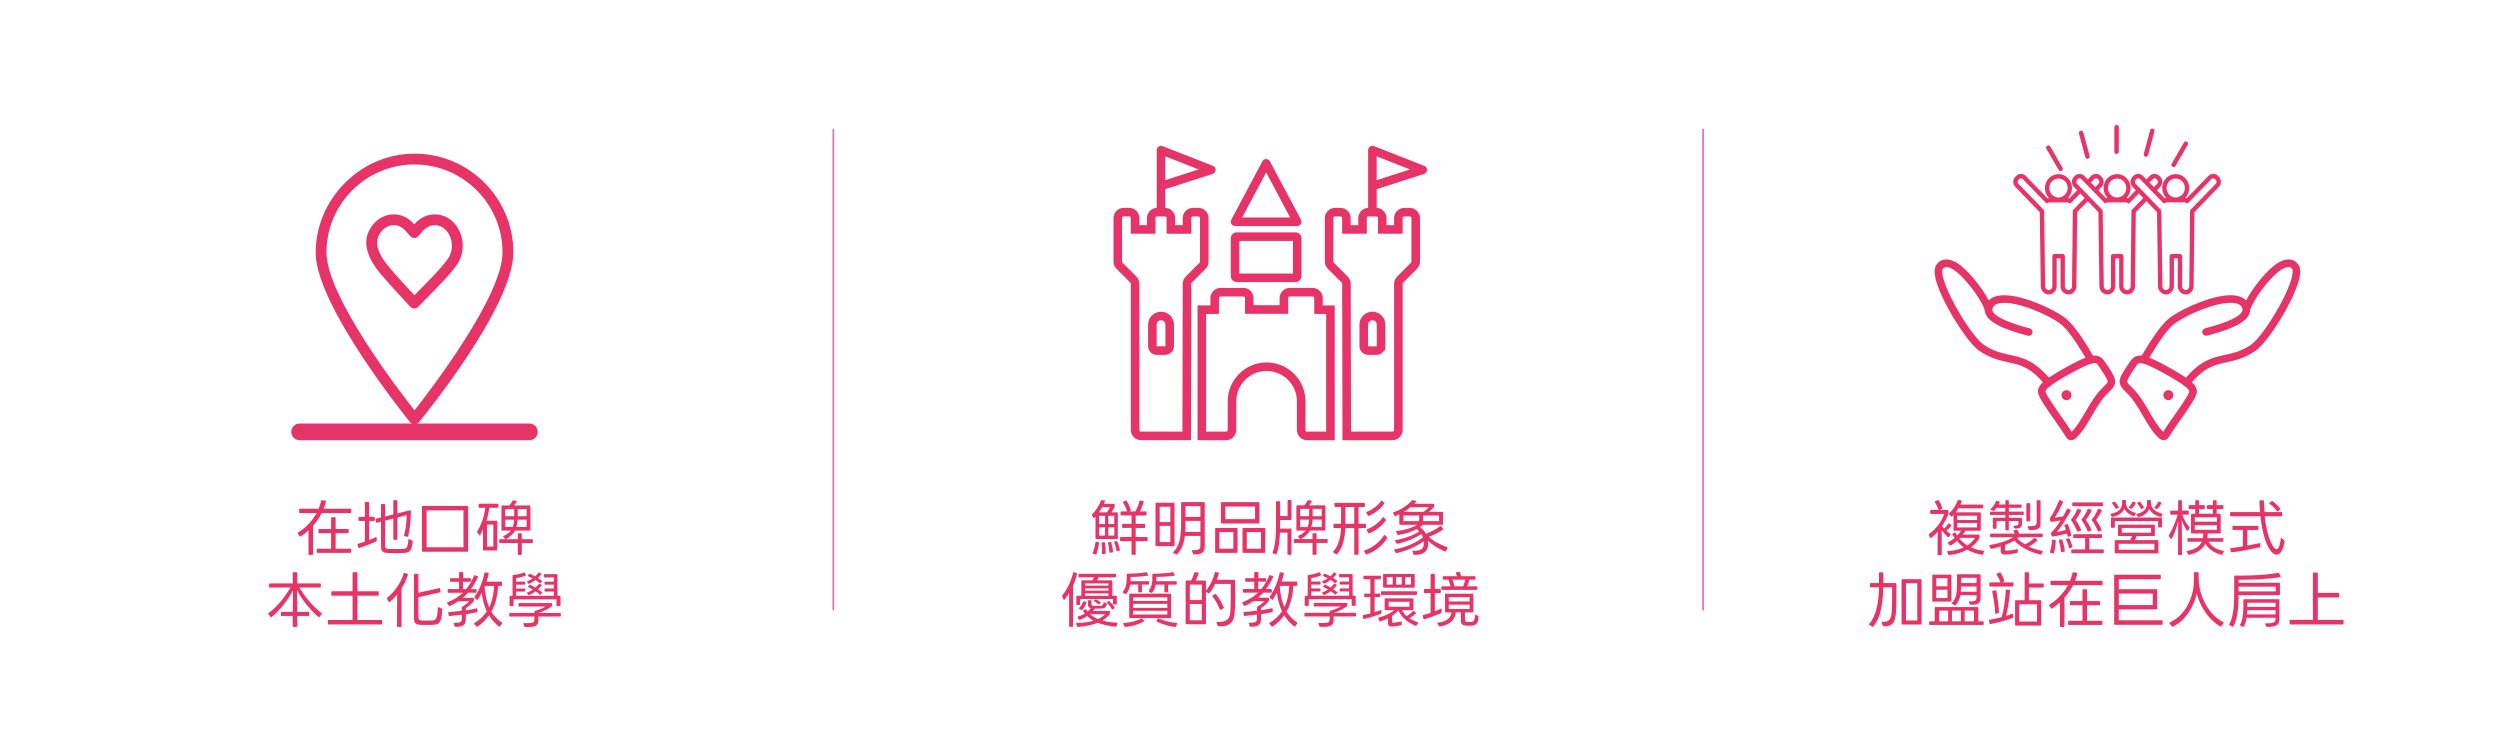 <svg xmlns="http://www.w3.org/2000/svg" id="b" viewBox="0 0 3000 900"><path d="M357.14,639.65c0-.22.14-.43.5-.65,8.93-5.33,16.92-13.46,22.25-23.33h-20.09c-.58,0-.86-.29-.86-.86v-3.46c0-.58.29-.86.86-.86h22.54c1.3-3.02,2.3-6.19,3.02-9.5.07-.43.36-.72.79-.72.14,0,.29,0,.79.07l3.53.43c.58,0,.86.36.72.94-.72,3.02-1.66,5.98-2.81,8.79h32.19c.58,0,.86.29.86.86v3.46c0,.58-.29.86-.86.86h-34.49c-2.81,5.54-6.34,10.66-10.44,15.27v34.13c0,.58-.29.86-.86.86h-3.74c-.58,0-.86-.29-.86-.86v-28.59c-2.95,2.74-6.12,5.18-9.5,7.34-.43.36-.86.22-1.15-.22l-2.16-3.46c-.14-.22-.22-.36-.22-.5ZM380.04,662.62v-3.31c0-.58.29-.86.86-.86h16.42v-18.65h-14.33c-.58,0-.86-.29-.86-.86v-3.31c0-.58.29-.86.86-.86h14.33v-13.25c0-.58.29-.86.86-.86h3.74c.58,0,.86.29.86.86v13.25h14.76c.58,0,.86.29.86.86v3.31c0,.58-.29.86-.86.86h-14.76v18.65h17.64c.58,0,.86.29.86.86v3.31c0,.58-.29.86-.86.86h-39.53c-.58,0-.86-.29-.86-.86Z" fill="#e73468" stroke-width="0"></path><path d="M429.86,657l-.72-3.53v-.5c.07-.22.22-.43.58-.5,2.59-.65,5.33-1.51,8.14-2.52v-24.84h-6.84c-.58,0-.86-.29-.86-.86v-3.17c0-.58.29-.86.86-.86h6.84v-17.07c0-.58.29-.86.86-.86h3.38c.58,0,.86.29.86.86v17.07h5.9c.58,0,.86.29.86.86v3.17c0,.58-.29.86-.86.86h-5.9v22.97c2.88-1.15,5.62-2.3,8.06-3.46.14-.07.36-.14.5-.14.29,0,.5.29.5.79v3.46c0,.5-.22.79-.65,1.01-5.69,2.74-13.83,5.83-20.45,7.85-.14.07-.29.07-.43.07-.36,0-.58-.22-.65-.65ZM465.07,663.56c-5.69-.29-7.85-2.16-7.85-7.49v-30.1l-5.04,1.3c-.14.07-.29.07-.43.07-.29-.07-.5-.29-.58-.79l-.36-3.17v-.5c.14-.22.29-.43.65-.5l5.76-1.44v-15.27c0-.58.29-.86.86-.86h3.24c.58,0,.86.29.86.86v14.04l9.79-2.38v-16.27c0-.58.29-.86.86-.86h3.17c.58,0,.86.29.86.86v15.05l15.48-3.89c.43,0,.65.29.65.79v4.32c-.22,9.07-1.3,19.08-3.24,26.35-.07.36-.36.5-.65.5-.14,0-.36,0-.5-.07l-3.31-.79c-.29-.07-.5-.29-.5-.5s.07-.43.14-.65c1.94-6.34,3.1-16.42,3.1-23.98l-11.16,2.88v25.85c0,.58-.29.86-.86.86h-3.17c-.58,0-.86-.29-.86-.86v-24.63l-9.79,2.45v29.74c0,3.02.86,4.1,4.18,4.25,2.95.14,5.76.14,8.93.14,2.66,0,5.18,0,7.92-.14,4.25-.22,6.05-.79,6.84-11.02.07-.58.22-.86.65-.86.14,0,.29.07.43.14l3.46,1.66c.29.14.5.29.58.58v.5c-1.08,11.74-3.46,13.54-10.87,13.83-3.53.14-6.7.14-10.08.14s-6.48,0-9.15-.14Z" fill="#e73468" stroke-width="0"></path><path d="M507.19,607.1h53.72c.58,0,.86.29.86.86v53.28c0,.58-.29.86-.86.86h-53.72c-.58,0-.86-.29-.86-.86v-53.28c0-.58.29-.86.86-.86ZM556.16,612.43h-44.21v44.28h44.21v-44.28Z" fill="#e73468" stroke-width="0"></path><path d="M579.62,659.74v-24.99c-.94,2.59-2.16,5.18-3.38,7.42-.14.29-.36.5-.58.5s-.36-.14-.58-.43l-2.38-3.38c-.14-.22-.22-.43-.22-.65,0-.14.07-.36.22-.58,5.69-9.58,8.5-18.94,9.72-28.3h-7.13c-.58,0-.86-.29-.86-.86v-3.17c0-.58.29-.86.86-.86h21.89c.5,0,.86.36.86.86v3.17c0,.5-.36.86-.86.86h-9.94c-.72,5.11-1.87,10.58-3.53,15.55h12.17c.58,0,.86.29.86.86v33.99c0,.58-.29.86-.86.86h-15.41c-.5,0-.86-.29-.86-.86ZM592.01,655.92v-26.43h-7.63v26.43h7.63ZM621.32,665.07v-13.39h-21.46c-.58,0-.86-.29-.86-.86v-2.95c0-.58.29-.86.86-.86h6.77c-.14-.07-.22-.07-.36-.29l-2.23-2.45c-.22-.22-.29-.43-.29-.58,0-.22.22-.43.58-.58,3.74-1.58,6.62-3.74,8.78-6.41h-10.51c-.58,0-.86-.29-.86-.86v-28.44c0-.58.29-.86.86-.86h8.71c1.58-1.87,2.95-4.03,3.82-5.69.14-.36.43-.5.79-.5h.29l3.31.72c.58.14.79.5.5,1.08-.86,1.51-2.02,3.1-3.1,4.39h18.72c.58,0,.86.29.86.86v28.44c0,.58-.29.86-.86.86h-17.35c-2.3,3.82-5.98,7.34-10.87,10.23l-.14.07h14.04v-6.19c0-.58.36-.86.86-.86h3.1c.5,0,.86.29.86.86v6.19h12.39c.58,0,.86.29.86.86v2.95c0,.58-.29.86-.86.86h-12.39v13.39c0,.5-.36.86-.86.86h-3.1c-.5,0-.86-.36-.86-.86ZM616.99,619.42v-8.57h-10.8v8.57h10.8ZM616.92,623.59h-10.73v8.78h9c1.08-2.74,1.58-5.47,1.73-8.78ZM631.97,632.38v-8.78h-10.8c-.14,3.24-.65,6.12-1.51,8.78h12.31ZM631.97,619.42v-8.57h-10.66v8.57h10.66Z" fill="#e73468" stroke-width="0"></path><path d="M321.79,736.49c0-.22.07-.43.36-.65,10.73-7.99,20.02-19.66,26.43-30.89l-24.84.14c-.58,0-.86-.29-.86-.86v-3.31c0-.58.29-.86.86-.86h27.65l-.14-12.6c0-.58.29-.86.86-.86h3.74c.58,0,.86.29.86.86l-.07,12.6h27.51c.58,0,.86.29.86.86v3.31c0,.58-.29.86-.86.86l-24.91-.14c6.7,11.23,16.06,22.61,26.64,30.75.29.22.36.43.36.65,0,.14,0,.29-.22.58l-2.66,3.38c-.36.43-.79.5-1.22.14-9.79-8.42-19.59-20.23-25.71-32.11l.22,25.92h13.61c.58,0,.86.29.86.86v3.17c0,.58-.29.86-.86.86h-13.54l.07,12.31c0,.58-.29.86-.86.86h-3.89c-.58,0-.86-.29-.86-.86l.07-12.31h-13.39c-.58,0-.86-.29-.86-.86v-3.17c0-.58.29-.86.86-.86h13.47l.22-25.85c-6.05,11.81-15.84,23.91-25.56,32.19-.43.36-.86.29-1.15-.14l-2.81-3.38c-.22-.29-.22-.43-.22-.58Z" fill="#e73468" stroke-width="0"></path><path d="M393.5,748.52v-3.67c0-.58.29-.86.86-.86h28.73v-29.09h-24.63c-.58,0-.86-.29-.86-.86v-3.67c0-.58.29-.86.86-.86h24.63v-22.03c0-.58.29-.86.86-.86h4.1c.58,0,.86.29.86.86v22.03h24.7c.58,0,.86.29.86.86v3.67c0,.58-.29.86-.86.86h-24.7v29.09h28.8c.58,0,.86.29.86.86v3.67c0,.58-.29.86-.86.86h-63.37c-.58,0-.86-.29-.86-.86Z" fill="#e73468" stroke-width="0"></path><path d="M476.38,751.47l.22-38.02c-2.81,3.38-5.76,6.48-9,8.93-.22.14-.43.22-.58.22-.29,0-.43-.14-.65-.5l-2.02-3.74c-.07-.14-.14-.29-.14-.43,0-.29.14-.58.43-.79,9.22-7.06,16.42-17.93,19.8-29.02.07-.36.29-.58.65-.65.14,0,.29,0,.43.07l3.38,1.01c.43.14.65.36.72.65,0,.14,0,.29-.07.43-1.66,5.4-4.39,11.45-7.63,16.49l-.07,45.36c0,.58-.29.86-.86.86h-3.74c-.58,0-.86-.29-.86-.86ZM504.03,749.81c-4.97-.22-7.27-2.52-7.27-7.06v-53.36c0-.58.29-.86.86-.86h3.6c.58,0,.86.29.86.86v21.89l24.7-5.47c.29-.07.5-.07.72-.07.29.07.5.29.58.72l.58,3.24c.07.22.07.43.07.58-.07.36-.29.43-.94.58l-25.71,5.76v23.76c0,2.45.86,4.1,3.74,4.25l4.25.07h1.87l5.76-.07c5.54-.29,6.98-1.37,7.71-15.27.07-.5.29-.86.65-.86.14,0,.29.07.43.14l3.67,1.73c.29.14.5.36.58.72v.36c-.79,16.13-3.53,18.07-11.74,18.36l-8.21.14-6.77-.14Z" fill="#e73468" stroke-width="0"></path><path d="M540.89,693.86h9.94v-6.48c0-.58.29-.86.86-.86h3.31c.5,0,.86.29.86.86v6.48h8.35c.58,0,.86.29.86.86v2.59c0,.5-.29.86-.86.86h-8.64v8.78h3.74c3.67-4.32,7.27-10.51,9.58-16.2.22-.5.65-.65,1.15-.43l3.1,1.15c.58.22.72.65.43,1.15-2.16,4.61-5.18,10.01-8.57,14.33h6.05c.58,0,.86.29.86.86v2.66c0,.58-.29.86-.86.86h-9.36c-2.02,2.23-4.1,4.25-6.26,6.12h12.39c.58,0,.86.29.86.86v2.3c0,2.16-7.85,8.06-9.65,9.29v2.52c4.54-.65,8.86-1.44,12.96-2.38.58-.14.94.14.94.79l.07,2.95c0,.5-.29.86-.79.94-4.03.86-8.78,1.73-13.18,2.38v4.75c0,.79,0,1.51-.07,2.3-.36,5.76-3.1,8.06-12.24,8.06-.79,0-1.08-.22-1.22-.72l-1.08-3.1c-.22-.58.07-.94.79-.94,7.85.22,8.93-1.51,8.93-4.82v-5.04l-14.69,1.73c-.58,0-.86-.22-1.01-.79l-.58-3.02c-.07-.58.14-.94.72-.94,4.75-.43,10.15-.94,15.55-1.66v-3.89c0-.07,0-.14.07-.29,0-.22.14-.43.43-.58,3.1-1.8,6.7-4.61,8.5-6.62h-13.1c-3.24,2.23-6.7,4.1-10.3,5.69-.5.22-.86.07-1.15-.36l-1.94-2.95c-.14-.22-.22-.36-.22-.5,0-.29.22-.5.58-.65,7.13-2.88,13.68-6.77,18.51-11.45l-17.43.07c-.58,0-.86-.36-.86-.86v-2.74c0-.58.29-.86.86-.86h12.75v-8.71h-9.94c-.5,0-.86-.29-.86-.86v-2.66c0-.58.36-.86.86-.86ZM569.47,715.97c5.26-6.84,10.01-18.72,11.88-28.37.07-.58.43-.79,1.01-.72l3.46.58c.58.14.79.5.65,1.01-.65,3.17-1.58,6.34-2.66,9.5h17.79c.58,0,.86.29.86.86v3.46c0,.5-.29.86-.86.86h-3.89c-.5,10.87-2.81,21.75-8.06,30.89,3.17,5.26,7.42,9.43,12.67,13.1.36.22.43.43.43.58,0,.22-.07.36-.22.58l-2.52,3.31c-.29.36-.43.43-.65.43s-.36-.07-.58-.22c-4.82-3.67-8.86-8.28-11.95-13.32-3.82,5.4-8.42,9.94-13.9,13.54-.22.14-.36.14-.5.14-.29,0-.58-.22-.72-.36l-2.66-3.02c-.29-.29-.36-.86.22-1.22,5.9-3.46,11.31-8.42,14.91-13.97-3.31-6.84-5.18-14.47-6.19-22.18-1.44,2.95-3.1,5.83-4.75,8.21-.29.5-.79.5-1.15.07l-2.52-2.52c-.36-.36-.36-.79-.07-1.22ZM581.5,704.09c.79,8.86,2.3,17.35,5.47,24.77,3.82-7.7,5.54-16.63,5.83-25.71h-10.87l-.43.94Z" fill="#e73468" stroke-width="0"></path><path d="M629.09,751.68l-1.15-3.02c-.22-.58.07-1.01.79-.94,10.37.29,12.6-.14,12.6-4.39v-3.46h-29.38c-.58,0-.86-.29-.86-.86v-2.66c0-.5.29-.86.86-.86h29.38v-1.58c0-.5.22-.79.72-.94,5.18-1.37,9.22-2.95,12.6-5.11h-31.61c-.58,0-.86-.29-.86-.86v-2.45c0-.58.29-.86.86-.86h38.74c.58,0,.86.29.86.86v2.02c0,.5-.14.79-.5,1.08-4.39,3.24-10.37,6.19-16.06,7.85h26.07c.5,0,.86.36.86.86v2.66c0,.58-.36.86-.86.86h-26.07v4.03c0,2.95-.58,4.97-2.09,6.26-1.22,1.08-3.17,1.73-5.98,2.02-2.09.22-3.46.22-6.34.22h-1.58c-.5-.07-.86-.29-1.01-.72ZM611.45,726.41v-10.51c0-.58.29-.86.86-.86h2.74v-24.12c0-.58.29-.86.79-.86,4.1-.36,8.78-1.51,11.88-2.74.94-.36,1.08-.43,1.3-.43.36,0,.5.14.72.5l1.22,2.16c.29.5.14.94-.36,1.15-3.02,1.44-7.34,2.59-11.31,3.02v4.25h10.23c.58,0,.86.36.86.86v1.94c0,.58-.29.86-.86.86h-10.23v4.61h10.23c.58,0,.86.29.86.86v1.94c0,.58-.29.86-.86.86h-10.23v5.11h45.36v-5.11h-10.37c-.58,0-.86-.29-.86-.86v-1.94c0-.58.29-.86.86-.86h10.37v-4.61h-10.37c-.58,0-.86-.29-.86-.86v-1.94c0-.5.29-.86.86-.86h10.37v-5.04h-11.23c-.58,0-.86-.29-.86-.86v-2.23c0-.58.29-.86.86-.86h14.69c.58,0,.86.29.86.86v25.2h2.81c.5,0,.86.29.86.86v10.44c0,.5-.36.86-.86.86h-3.17c-.58,0-.86-.36-.86-.86v-7.13h-51.48v7.2c0,.58-.29.86-.86.86h-3.1c-.58,0-.86-.29-.86-.86ZM634.13,713.88l-1.51-1.66c-.58-.58-.36-1.15.36-1.37,2.3-.86,4.46-2.02,6.48-3.38-1.8-1.01-3.53-1.94-5.26-2.74-.65-.29-.79-.79-.29-1.37l1.22-1.37c.22-.36.65-.43,1.01-.29,2.02,1.01,4.18,2.16,6.26,3.46,1.58-1.37,3.02-2.88,4.18-4.32.29-.36.72-.58,1.15-.29l1.73,1.08c.5.29.65.79.29,1.22-1.15,1.44-2.52,2.95-4.1,4.32,1.73,1.15,3.31,2.3,4.68,3.46.43.36.43.79,0,1.22l-1.51,1.51c-.43.43-.94.29-1.3,0-1.3-1.3-2.95-2.52-4.75-3.74-2.38,1.8-5.04,3.38-7.7,4.46-.36.14-.72.07-.94-.22ZM634.06,700.27l-1.37-1.58c-.5-.65-.43-1.15.36-1.44,2.09-.72,4.18-1.87,6.05-3.17-1.66-.86-3.46-1.73-5.11-2.45-.72-.29-.79-.79-.36-1.37l1.22-1.44c.22-.29.65-.36,1.01-.22,2.02.79,4.18,1.87,6.34,3.1,1.51-1.37,2.88-2.81,3.89-4.25.22-.36.72-.5,1.08-.29l1.87.94c.5.29.65.79.29,1.22-1.08,1.44-2.38,2.88-3.89,4.25,1.73,1.08,3.31,2.16,4.68,3.17.43.36.5.86.07,1.3l-1.44,1.51c-.36.36-.86.36-1.22,0-1.51-1.22-3.17-2.38-4.97-3.53-2.38,1.8-4.97,3.38-7.49,4.46-.36.14-.72,0-1.01-.22Z" fill="#e73468" stroke-width="0"></path><path d="M1314.61,646.06v-26.07l-1.37,1.44c-.29.29-.86.36-1.22-.14l-1.66-2.95c-.07-.14-.14-.36-.14-.5,0-.22.29-.58.36-.65,4.32-4.18,8.64-11.02,10.51-16.42.14-.36.36-.65.79-.65.07,0,.29,0,.72.07l2.74.36c.65.07.86.5.65,1.08-.36,1.01-.79,2.02-1.3,3.02h12.02c.58,0,.86.29.86.86v2.23c0,1.44-2.95,5.83-3.89,7.06h6.84c.58,0,.86.29.86.86v30.39c0,.58-.29.86-.86.86h-25.06c-.58,0-.86-.29-.86-.86ZM1311.22,663.56c1.51-3.67,2.81-8.64,3.38-12.82.07-.58.36-.79.94-.72l2.66.5c.5.07.79.43.72,1.01-.65,4.46-1.8,9.65-3.1,13.39-.22.5-.58.72-1.08.58l-2.95-.86c-.58-.14-.79-.5-.58-1.08ZM1332.03,608.62h-9.5c-1.08,2.16-2.38,4.32-3.89,6.19h9.58c1.51-2.02,2.88-4.25,3.82-6.19ZM1326.06,628.85v-9.86h-7.13v9.86h7.13ZM1326.06,632.81h-7.13v9.94h7.13v-9.94ZM1322.31,664.06c.22-3.38,0-8.21-.43-12.31,0-.58.22-.86.79-.94l2.38-.22c.58-.07.94.22,1.01.79.5,3.96.86,8.86.79,12.46,0,.5-.29.79-.79.86l-2.88.22c-.58.07-.94-.29-.86-.86ZM1331.17,662.55c-.14-3.31-.72-7.56-1.44-11.02-.14-.58.07-.94.65-1.01l2.23-.36c.5-.07.86.14,1.01.65.86,3.38,1.66,7.63,2.02,11.09.07.5-.22.86-.72.94l-2.74.5c-.58.07-.94-.22-1.01-.79ZM1337.15,618.99h-7.2v9.86h7.2v-9.86ZM1337.15,632.81h-7.2v9.94h7.2v-9.94ZM1339.74,660.82c-.5-3.17-1.58-7.13-2.66-10.08-.22-.58,0-.94.58-1.08l2.09-.5c.5-.14.86,0,1.08.5,1.15,2.95,2.45,6.98,3.1,10.08.07.5-.14.86-.65,1.01l-2.52.72c-.5.22-.94-.07-1.01-.65ZM1361.99,665.79h-3.31c-.58,0-.86-.29-.86-.86v-15.55h-12.89c-.58,0-.86-.29-.86-.86v-3.24c0-.58.29-.86.86-.86h12.89v-10.87h-10.44c-.58,0-.86-.29-.86-.86v-3.24c0-.58.29-.86.86-.86h10.44v-10.01h-12.31c-.58,0-.86-.29-.86-.86v-3.24c0-.58.29-.86.86-.86h7.06c-1.01-3.46-2.88-7.34-4.97-10.66-.36-.5-.07-.86.5-1.08l3.02-1.22c.43-.14.86.07,1.08.5,1.87,3.38,3.67,7.27,4.82,10.73.22.58,0,.79-.58,1.08l-1.37.65h7.56c1.87-3.74,3.6-8.06,4.75-12.39.14-.5.5-.72,1.01-.65l3.46.65c.58.07.86.43.65,1.01-1.22,4.03-2.81,8.14-4.54,11.38h6.98c.58,0,.86.29.86.86v3.24c0,.58-.29.86-.86.86h-12.1v10.01h10.44c.58,0,.86.29.86.86v3.24c0,.58-.29.86-.86.86h-10.44v10.87h13.47c.58,0,.86.29.86.86v3.24c0,.58-.29.86-.86.86h-13.47v15.55c0,.58-.29.86-.86.86Z" fill="#e73468" stroke-width="0"></path><path d="M1386.61,654.48v-50.33c0-.58.29-.86.86-.86h21.1c.58,0,.86.29.86.86v50.33c0,.58-.29.86-.86.86h-21.1c-.58,0-.86-.29-.86-.86ZM1404.39,626.47v-18.36h-12.75v18.36h12.75ZM1404.39,631.08h-12.75v19.44h12.75v-19.44ZM1407.92,662.55c6.91-7.34,9.43-16.13,9.43-33.48v-25.71c0-.58.29-.86.86-.86h26.64c.58,0,.86.29.86.86v51.99c0,7.06-2.45,10.01-12.67,10.01-.86,0-1.15-.22-1.3-.65l-1.37-3.6c-.22-.58.07-1.01.79-.94,7.56.29,9.29-1.37,9.29-5.4v-11.67h-18.58c-1.22,9.43-3.96,16.2-9.07,21.96-.22.29-.43.43-.65.43-.14,0-.36-.07-.5-.14l-3.53-1.66c-.58-.29-.5-.86-.22-1.15ZM1440.47,625.03h-17.86v4.46c0,3.17-.07,6.12-.29,8.86h18.15v-13.32ZM1440.47,607.39h-17.86v12.89h17.86v-12.89Z" fill="#e73468" stroke-width="0"></path><path d="M1458.18,662.62v-28.15c0-.58.29-.86.86-.86h25.2c.58,0,.86.29.86.86v28.15c0,.58-.29.86-.86.86h-25.2c-.58,0-.86-.29-.86-.86ZM1479.99,658.52v-20.02h-16.71v20.02h16.71ZM1465.09,627.27v-23.83c0-.5.36-.86.86-.86h44.57c.5,0,.86.36.86.86v23.83c0,.58-.36.86-.86.86h-44.57c-.5,0-.86-.29-.86-.86ZM1506.06,622.95v-15.12h-35.64v15.12h35.64ZM1491.01,662.62v-28.15c0-.58.29-.86.86-.86h25.56c.58,0,.86.29.86.86v28.15c0,.58-.29.86-.86.86h-25.56c-.58,0-.86-.29-.86-.86ZM1513.12,658.52v-20.02h-16.99v20.02h16.99Z" fill="#e73468" stroke-width="0"></path><path d="M1544.94,664.93v-25.71h-9c-.36,9.79-1.44,18.87-4.03,25.71-.14.36-.58.5-.72.5s-.29,0-.43-.07l-3.31-1.58c-.36-.14-.5-.43-.5-.79,0-.07,0-.22.07-.36,3.67-8.86,4.18-20.52,4.18-35.57v-24.77c0-.5.29-.86.86-.86h3.24c.58,0,.86.36.86.86v16.99h8.93v-18.43c0-.58.29-.86.86-.86h2.95c.58,0,.86.29.86.86v22.25c0,.5-.36.86-.86.86h-12.75l-.07,10.37h12.89c.58,0,.86.36.86.86v29.74c0,.58-.29.86-.86.86h-3.17c-.5,0-.86-.29-.86-.86ZM1560.92,646.85h14.11v-6.19c0-.58.29-.86.86-.86h3.1c.58,0,.86.29.86.86v6.19h12.53c.5,0,.86.29.86.86v2.95c0,.58-.36.86-.86.86h-12.53v13.39c0,.5-.29.86-.86.86h-3.1c-.58,0-.86-.36-.86-.86v-13.39h-21.6c-.58,0-.86-.29-.86-.86v-2.95c0-.58.29-.86.86-.86h6.77l-.22-.22-2.02-2.59c-.22-.22-.29-.43-.29-.58,0-.22.14-.43.5-.58,3.89-1.66,6.7-3.89,8.86-6.19h-10.51c-.58,0-.86-.29-.86-.86v-28.59c0-.58.29-.86.86-.86h8.78c1.58-1.87,2.81-3.96,3.67-5.62.22-.43.58-.65,1.08-.58l3.53.5c.58.07.86.5.5,1.08-.86,1.58-2.02,3.31-3.1,4.61h18.65c.58,0,.86.29.86.86v28.59c0,.58-.29.86-.86.86h-17.57c-2.23,3.74-5.9,7.49-10.94,10.08l-.22.07ZM1570.93,619.42v-8.78h-10.8v8.78h10.8ZM1570.86,623.52h-10.73v8.93h9.07c1.01-2.66,1.44-5.69,1.66-8.93ZM1586.05,632.45v-8.93h-10.94c-.22,3.24-.58,6.26-1.44,8.93h12.38ZM1586.05,619.42v-8.78h-10.87v8.78h10.87Z" fill="#e73468" stroke-width="0"></path><path d="M1625.07,664.85v-31.18h-10.73c-.5,12.02-2.59,22.83-9.79,31.32-.29.43-.72.5-1.15.22l-3.31-2.23c-.5-.29-.58-.72-.14-1.22,6.91-7.85,8.78-17.57,9.22-28.08h-8.14c-.58,0-.86-.29-.86-.86v-3.38c0-.58.29-.86.86-.86h8.28v-20.16h-7.06c-.58,0-.86-.29-.86-.86v-3.31c0-.58.29-.86.86-.86h34.78c.58,0,.86.29.86.86v3.31c0,.58-.29.86-.86.86h-6.77v20.16h7.99c.58,0,.86.29.86.86v3.38c0,.58-.29.86-.86.86h-7.99v31.18c0,.58-.29.86-.86.86h-3.46c-.58,0-.86-.29-.86-.86ZM1625.07,628.56v-20.16h-10.58v20.16h10.58ZM1638.97,664.93l-2.02-3.24c-.36-.5-.22-.94.36-1.15,10.08-3.31,18.29-10.15,23.47-18.22.29-.5.79-.5,1.22-.14l2.45,2.45c.43.36.43.79.14,1.22-5.54,8.86-13.97,15.7-24.48,19.44-.5.22-.86.07-1.15-.36ZM1641.78,618.77l-2.16-3.31c-.29-.5-.14-.94.43-1.15,6.7-2.66,13.18-7.42,17.35-13.32.29-.5.79-.5,1.15-.07l2.38,2.38c.36.36.43.79.14,1.22-4.82,6.55-10.87,11.16-18.15,14.54-.43.22-.86.14-1.15-.29ZM1642.07,639.72l-2.02-3.31c-.29-.5-.14-.94.36-1.15,7.63-3.24,14.11-7.85,18.87-14.33.36-.43.79-.5,1.22-.07l2.45,2.52c.36.36.43.79.07,1.22-5.33,6.91-11.52,11.74-19.8,15.48-.43.22-.86.14-1.15-.36Z" fill="#e73468" stroke-width="0"></path><path d="M1696.21,665.21l-1.37-3.31c-.29-.65,0-1.01.72-1.01,7.92.29,13.03-1.37,13.03-8.35,0-1.15-.07-2.23-.14-3.24-7.42,5.9-19.37,11.31-32.4,14.47-.5.14-.86,0-1.15-.43l-1.87-2.95c-.36-.58-.14-1.01.43-1.08,13.61-2.45,25.99-8.06,34.06-14.26-.5-1.58-1.15-2.95-1.87-4.18-6.41,4.32-16.27,8.93-28.73,11.67-.5.14-.86-.07-1.08-.5l-1.66-2.74c-.36-.58-.07-1.01.58-1.15,13.18-2.45,21.96-6.34,28.37-10.44-1.01-1.08-2.16-2.02-3.31-2.81-5.98,3.24-12.89,5.69-21.89,7.06-.5.07-.86-.07-1.08-.58l-1.44-3.1c-.29-.58-.07-1.01.58-1.08,11.81-1.37,20.31-4.61,24.77-7.42h-20.74c-.58,0-.86-.36-.86-.86v-11.74c-1.58.72-3.17,1.44-4.82,2.09-.58.22-.94,0-1.15-.5l-1.44-2.95c-.07-.14-.14-.29-.14-.43,0-.29.14-.5.65-.72,9.72-3.31,17.5-8.93,21.96-14.11.22-.29.5-.36.79-.36h.29l3.6.65c.72.14.86.58.43,1.15l-2.16,2.52h22.97c.58,0,.86.29.86.86v2.16c0,1.58-5.04,5.69-6.34,6.7h16.06c.58,0,.86.29.86.86v13.83c0,.5-.29.86-.86.86h-23.33c-.79.86-2.38,1.8-3.46,2.66,3.31,2.45,5.62,5.04,7.2,7.99,5.47-1.8,12.67-5.62,16.92-9.07.43-.36.72-.43,1.3.22l2.23,2.66c.36.43.29.94-.07,1.22-4.39,3.31-10.66,6.41-16.78,8.71,5.83,5.83,13.75,9.43,21.75,12.39.5.22.65.43.65.72,0,.14-.07.29-.14.43l-2.02,3.74c-.22.43-.65.5-1.15.29-7.71-3.31-14.91-7.63-20.23-12.96.14,1.3.22,2.59.22,3.96,0,2.52-.72,5.76-1.87,7.49-1.08,1.58-2.52,2.81-4.18,3.67-2.74,1.44-5.98,1.94-9.65,1.94h-.86c-.5,0-.79-.22-1.01-.65ZM1702.98,625.39v-6.77h-19.01v6.77h19.01ZM1714.57,608.62h-21.89c-2.38,1.94-5.04,3.89-7.99,5.62h23.69c2.45-1.94,4.75-4.03,6.19-5.62ZM1726.88,625.39v-6.77h-19.23v6.77h19.23Z" fill="#e73468" stroke-width="0"></path><path d="M1282.93,751.4v-39.75c-1.73,3.02-3.6,5.76-5.54,7.99-.14.14-.36.29-.5.29-.22,0-.5-.14-.65-.5l-1.73-3.82c-.07-.14-.14-.36-.14-.5,0-.22.29-.58.36-.65,6.05-7.06,10.87-17.93,12.96-27.07.07-.36.22-.65.5-.72.14,0,.36,0,.58.07l3.1.79c.43.14.65.29.65.58,0,.14,0,.29-.07.43-1.08,4.75-2.66,9.79-4.82,14.55v48.32c0,.58-.29.86-.86.86h-2.95c-.58,0-.86-.29-.86-.86ZM1292.72,751.76l-1.3-2.95c-.07-.22-.14-.43-.14-.65.07-.36.36-.58.94-.58,7.49-.22,14.19-1.01,19.87-2.66-2.81-1.58-5.33-3.53-7.42-5.62-2.66,1.8-5.47,3.31-8.86,4.54-.14.07-.29.07-.43.07-.22-.07-.58-.36-.58-.36l-1.58-2.38c-.14-.22-.22-.36-.22-.58,0-.36.22-.65.65-.79,3.53-1.08,5.62-2.02,8.21-3.53-.79-.94-1.44-1.73-1.94-2.52-.14-.22-.29-.43-.29-.58,0-.29.22-.5.5-.65l2.38-1.37c.14-.07.22-.07.36-.07s.43.14.58.36c.58.86,1.3,1.8,1.8,2.38,1.44-1.22,2.52-2.45,3.67-3.89-2.66-.65-3.38-2.09-3.38-4.54v-4.32c0-.5.36-.86.86-.86h2.59c.5,0,.86.36.86.86v3.46c0,2.02.65,2.3,2.66,2.45l3.89.07,3.74-.07c2.66-.14,3.53-.58,3.96-3.38.07-.5.29-.79.72-.79.14,0,.29,0,.43.07l2.45.94c.22.07.36.22.5.43.07.14.07.36.07.58-.86,4.03-2.23,5.18-7.06,5.47l-4.75.07h-2.59l-2.16,2.74h19.44c.5,0,.86.36.86.86v2.23c0,.22-.07.36-.14.5-2.3,3.24-5.33,5.83-9,7.99,5.11,1.44,10.94,2.23,17.21,2.52.5.07.79.29.86.58,0,.14,0,.36-.07.58l-1.08,3.17c-.07.29-.29.43-.43.5-.14.07-.29.07-.43.07-7.85-.79-15.27-2.3-21.53-4.75-6.84,2.74-15.05,4.32-23.91,4.97-.36,0-.65-.22-.79-.58ZM1291.57,725.12v-9.36c0-.5.36-.86.86-.86h5.18v-17.64c0-.5.36-.86.86-.86h12.38c.79-1.22,1.51-2.52,1.94-3.6h-17.71c-.5,0-.86-.36-.86-.86v-2.52c0-.5.36-.86.86-.86h43.28c.5,0,.86.36.86.86v2.52c0,.5-.36.86-.86.86h-20.02c-.43,1.15-1.37,2.74-1.94,3.6h17.5c.5,0,.86.36.86.86v17.64h4.54c.5,0,.86.36.86.86v8.86c0,.5-.36.86-.86.86h-2.95c-.5,0-.86-.36-.86-.86v-5.83h-39.46v6.34c0,.5-.36.86-.86.86h-2.74c-.5,0-.86-.36-.86-.86ZM1297.54,732.03l-2.3-1.37c-.36-.22-.5-.5-.5-.79.07-.22.22-.43.43-.65,2.09-2.02,3.6-4.32,4.54-6.98.14-.43.43-.65.79-.65.14,0,.22,0,.36.07l2.23.72c.29.07.5.36.58.65,0,.14,0,.29-.07.43-1.22,3.31-2.81,6.05-4.97,8.5-.14.14-.36.22-.58.22s-.36-.07-.5-.14ZM1330.16,702.72v-2.66h-28.01v2.66h28.01ZM1330.16,708.77v-2.66h-28.01v2.66h28.01ZM1330.16,714.96v-2.88h-28.01v2.88h28.01ZM1326.13,736.92h-18c2.59,2.45,5.76,4.46,9.5,5.98,3.46-1.58,6.34-3.6,8.5-5.98ZM1318.07,725.04c-1.51-1.3-3.24-2.38-4.82-3.31-.36-.22-.5-.36-.5-.58s.07-.43.36-.65l1.15-1.01c.29-.22.58-.29.79-.29.14,0,.29.07.43.14,1.58.79,3.53,2.09,5.11,3.31.14.14.29.36.29.58,0,.14-.14.43-.29.58l-1.3,1.3c-.22.14-.43.22-.58.22-.22,0-.5-.14-.65-.29ZM1334.34,731.02c-1.44-2.45-3.53-5.18-5.76-7.49-.14-.14-.29-.43-.29-.58,0-.22.07-.43.36-.65l1.37-1.01c.14-.14.36-.22.5-.22.29,0,.58.14.72.29,2.38,2.16,4.68,4.97,6.26,7.34.14.22.14.36.14.5,0,.29-.07.5-.36.72l-1.8,1.3c-.14.14-.29.22-.5.22s-.43-.14-.65-.43Z" fill="#e73468" stroke-width="0"></path><path d="M1347.15,710.71c0-.22.07-.36.22-.58,3.53-4.1,4.46-8.93,4.61-14.62l.07-6.19c0-.58.29-.86.86-.86,8.64-.07,15.99-.65,22.11-1.73.65-.14.72-.14.79-.14.29,0,.58.22.72.58l1.22,2.59c.29.58.07,1.01-.58,1.08-6.62,1.08-14.4,1.51-20.38,1.51l-.07,4.39-.07.72h21.46c.58,0,.86.29.86.86v2.38c0,.58-.29.86-.86.86h-7.78v8.42c0,.58-.29.86-.86.86h-2.74c-.58,0-.86-.29-.86-.86v-8.42h-9.58c-.58,3.89-1.94,7.63-4.54,10.94-.29.43-.72.5-1.15.29l-2.95-1.44c-.36-.14-.5-.43-.5-.65ZM1348.52,747.73c8.21-.72,15.19-2.59,21.1-5.47.43-.22.86-.14,1.15.29l1.87,2.38c.36.5.29.94-.29,1.15-6.26,3.17-13.32,5.33-21.17,6.26-.5.07-.79.07-.86.07-.43,0-.58-.22-.79-.58l-1.58-3.02c-.29-.58-.07-1.01.58-1.08ZM1355.94,712.37h48.46c.58,0,.86.29.86.86v27.58c0,.58-.29.86-.86.86h-48.46c-.58,0-.86-.29-.86-.86v-27.58c0-.58.29-.86.86-.86ZM1400.8,716.76h-41.19v4.32h41.19v-4.32ZM1400.8,724.68h-41.19v4.75h41.19v-4.75ZM1400.8,732.96h-41.19v4.46h41.19v-4.46ZM1378.47,708.63c3.17-3.74,4.18-7.92,4.32-12.6.07-2.23,0-4.46,0-6.7,0-.58.36-.86.94-.86,9.07-.07,16.56-.58,23.04-1.73.65-.14.72-.14.79-.14.29,0,.5.22.72.58l1.3,2.59c.29.58.07,1.01-.5,1.08-7.13,1.01-15.41,1.44-21.53,1.51.07,1.15,0,3.38,0,4.1v1.01h23.69c.58,0,.86.29.86.86v2.38c0,.58-.29.86-.86.86h-9.43v8.42c0,.58-.29.86-.86.86h-2.81c-.5,0-.86-.29-.86-.86v-8.42h-10.3c-.72,3.6-2.09,6.91-4.25,9.58-.36.43-.72.5-1.22.22l-2.81-1.51c-.5-.29-.58-.72-.22-1.22ZM1410.01,752.33c-7.7-.86-15.34-3.17-21.96-6.34-.5-.22-.65-.65-.29-1.15l1.73-2.38c.36-.43.72-.5,1.22-.29,6.91,3.02,13.39,4.61,21.24,5.4.43.07.72.29.72.58,0,.14,0,.29-.07.43l-1.51,3.1c-.22.5-.58.65-1.08.65Z" fill="#e73468" stroke-width="0"></path><path d="M1422.75,748.3v-50.76c0-.58.29-.86.86-.86h5.83c1.58-3.1,2.88-6.55,3.67-9.43.14-.43.43-.65.79-.65h.22l3.6.5c.58.07.79.5.65,1.01-1.01,2.81-2.23,6.05-3.53,8.57h11.45c.58,0,.86.29.86.86v11.16c4.54-4.97,8.86-14.04,10.51-21.46.07-.43.29-.65.72-.65h.29l3.38.43c.58.07.79.43.65,1.01-.58,2.45-1.51,5.33-2.52,7.7h21.1c.58,0,.86.29.86.86.07,2.09.14,11.59.14,17.86s-.14,12.82-.5,19.23c-.65,11.74-4.46,17.93-17.79,17.93-.58,0-1.22,0-1.87-.07-.5-.07-.65-.22-.86-.65l-1.37-3.67c-.29-.58.07-1.01.72-.94,12.17.5,15.27-3.67,15.84-13.1.65-11.16.43-22.47.36-32.48h-18.58c-2.02,4.25-4.46,8.35-7.06,11.16-.29.36-.72.43-1.15.14l-2.88-1.87v38.16c0,.58-.29.86-.86.86h-22.68c-.58,0-.86-.29-.86-.86ZM1442.12,720.08v-18.58h-14.33v18.58h14.33ZM1442.12,724.83h-14.33v19.51h14.33v-19.51ZM1463.79,731.31c-2.09-5.33-5.04-10.8-8.86-15.55-.36-.43-.29-.79.29-1.15l2.95-1.73c.5-.22.86-.14,1.22.29,3.74,4.75,6.98,10.44,9.22,15.7.22.5.07.86-.43,1.15l-3.31,1.73c-.5.29-.86.14-1.08-.43Z" fill="#e73468" stroke-width="0"></path><path d="M1495.11,693.72h9.94v-6.48c0-.58.29-.86.86-.86h3.31c.5,0,.86.29.86.86v6.48h8.35c.58,0,.86.29.86.86v2.59c0,.5-.29.86-.86.86h-8.64v8.78h3.74c3.67-4.32,7.27-10.51,9.58-16.2.22-.5.65-.65,1.15-.43l3.1,1.15c.58.22.72.65.43,1.15-2.16,4.61-5.18,10.01-8.57,14.33h6.05c.58,0,.86.29.86.86v2.66c0,.58-.29.86-.86.86h-9.36c-2.02,2.23-4.1,4.25-6.26,6.12h12.39c.58,0,.86.29.86.86v2.3c0,2.16-7.85,8.06-9.65,9.29v2.52c4.54-.65,8.86-1.44,12.96-2.38.58-.14.94.14.94.79l.07,2.95c0,.5-.29.86-.79.94-4.03.86-8.78,1.73-13.18,2.38v4.75c0,.79,0,1.51-.07,2.3-.36,5.76-3.1,8.06-12.24,8.06-.79,0-1.08-.22-1.22-.72l-1.08-3.1c-.22-.58.07-.94.79-.94,7.85.22,8.93-1.51,8.93-4.82v-5.04l-14.69,1.73c-.58,0-.86-.22-1.01-.79l-.58-3.02c-.07-.58.14-.94.72-.94,4.75-.43,10.15-.94,15.55-1.66v-3.89c0-.07,0-.14.07-.29,0-.22.14-.43.43-.58,3.1-1.8,6.7-4.61,8.5-6.62h-13.1c-3.24,2.23-6.7,4.1-10.3,5.69-.5.22-.86.07-1.15-.36l-1.94-2.95c-.14-.22-.22-.36-.22-.5,0-.29.22-.5.58-.65,7.13-2.88,13.68-6.77,18.51-11.45l-17.43.07c-.58,0-.86-.36-.86-.86v-2.74c0-.58.29-.86.86-.86h12.75v-8.71h-9.94c-.5,0-.86-.29-.86-.86v-2.66c0-.58.36-.86.86-.86ZM1523.7,715.83c5.26-6.84,10.01-18.72,11.88-28.37.07-.58.43-.79,1.01-.72l3.46.58c.58.14.79.5.65,1.01-.65,3.17-1.58,6.34-2.66,9.5h17.79c.58,0,.86.29.86.86v3.46c0,.5-.29.86-.86.86h-3.89c-.5,10.87-2.81,21.75-8.06,30.89,3.17,5.26,7.42,9.43,12.67,13.1.36.22.43.43.43.58,0,.22-.07.36-.22.58l-2.52,3.31c-.29.36-.43.43-.65.43s-.36-.07-.58-.22c-4.82-3.67-8.86-8.28-11.95-13.32-3.82,5.4-8.42,9.94-13.9,13.54-.22.14-.36.14-.5.14-.29,0-.58-.22-.72-.36l-2.66-3.02c-.29-.29-.36-.86.22-1.22,5.9-3.46,11.31-8.42,14.91-13.97-3.31-6.84-5.18-14.47-6.19-22.18-1.44,2.95-3.1,5.83-4.75,8.21-.29.5-.79.5-1.15.07l-2.52-2.52c-.36-.36-.36-.79-.07-1.22ZM1535.72,703.95c.79,8.86,2.3,17.35,5.47,24.77,3.82-7.7,5.54-16.63,5.83-25.71h-10.87l-.43.94Z" fill="#e73468" stroke-width="0"></path><path d="M1583.31,751.54l-1.15-3.02c-.22-.58.07-1.01.79-.94,10.37.29,12.6-.14,12.6-4.39v-3.46h-29.38c-.58,0-.86-.29-.86-.86v-2.66c0-.5.29-.86.86-.86h29.38v-1.58c0-.5.22-.79.72-.94,5.18-1.37,9.22-2.95,12.6-5.11h-31.61c-.58,0-.86-.29-.86-.86v-2.45c0-.58.29-.86.86-.86h38.74c.58,0,.86.29.86.86v2.02c0,.5-.14.79-.5,1.08-4.39,3.24-10.37,6.19-16.06,7.85h26.07c.5,0,.86.36.86.86v2.66c0,.58-.36.86-.86.86h-26.07v4.03c0,2.95-.58,4.97-2.09,6.26-1.22,1.08-3.17,1.73-5.98,2.02-2.09.22-3.46.22-6.34.22h-1.58c-.5-.07-.86-.29-1.01-.72ZM1565.67,726.27v-10.51c0-.58.29-.86.86-.86h2.74v-24.12c0-.58.29-.86.79-.86,4.1-.36,8.78-1.51,11.88-2.74.94-.36,1.08-.43,1.3-.43.36,0,.5.14.72.5l1.22,2.16c.29.5.14.94-.36,1.15-3.02,1.44-7.34,2.59-11.31,3.02v4.25h10.23c.58,0,.86.36.86.86v1.94c0,.58-.29.86-.86.86h-10.23v4.61h10.23c.58,0,.86.29.86.86v1.94c0,.58-.29.86-.86.86h-10.23v5.11h45.36v-5.11h-10.37c-.58,0-.86-.29-.86-.86v-1.94c0-.58.29-.86.86-.86h10.37v-4.61h-10.37c-.58,0-.86-.29-.86-.86v-1.94c0-.5.29-.86.86-.86h10.37v-5.04h-11.23c-.58,0-.86-.29-.86-.86v-2.23c0-.58.29-.86.86-.86h14.69c.58,0,.86.29.86.86v25.2h2.81c.5,0,.86.29.86.86v10.44c0,.5-.36.86-.86.86h-3.17c-.58,0-.86-.36-.86-.86v-7.13h-51.48v7.2c0,.58-.29.86-.86.86h-3.1c-.58,0-.86-.29-.86-.86ZM1588.35,713.74l-1.51-1.66c-.58-.58-.36-1.15.36-1.37,2.3-.86,4.46-2.02,6.48-3.38-1.8-1.01-3.53-1.94-5.26-2.74-.65-.29-.79-.79-.29-1.37l1.22-1.37c.22-.36.65-.43,1.01-.29,2.02,1.01,4.18,2.16,6.26,3.46,1.58-1.37,3.02-2.88,4.18-4.32.29-.36.72-.58,1.15-.29l1.73,1.08c.5.29.65.79.29,1.22-1.15,1.44-2.52,2.95-4.1,4.32,1.73,1.15,3.31,2.3,4.68,3.46.43.36.43.79,0,1.22l-1.51,1.51c-.43.43-.94.29-1.3,0-1.3-1.3-2.95-2.52-4.75-3.74-2.38,1.8-5.04,3.38-7.7,4.46-.36.14-.72.07-.94-.22ZM1588.28,700.13l-1.37-1.58c-.5-.65-.43-1.15.36-1.44,2.09-.72,4.18-1.87,6.05-3.17-1.66-.86-3.46-1.73-5.11-2.45-.72-.29-.79-.79-.36-1.37l1.22-1.44c.22-.29.65-.36,1.01-.22,2.02.79,4.18,1.87,6.34,3.1,1.51-1.37,2.88-2.81,3.89-4.25.22-.36.72-.5,1.08-.29l1.87.94c.5.29.65.79.29,1.22-1.08,1.44-2.38,2.88-3.89,4.25,1.73,1.08,3.31,2.16,4.68,3.17.43.36.5.86.07,1.3l-1.44,1.51c-.36.36-.86.36-1.22,0-1.51-1.22-3.17-2.38-4.97-3.53-2.38,1.8-4.97,3.38-7.49,4.46-.36.14-.72,0-1.01-.22Z" fill="#e73468" stroke-width="0"></path><path d="M1635.87,742.25l-.72-3.1c0-.07-.07-.14-.07-.22,0-.43.29-.65.72-.79,2.66-.58,5.26-1.15,8.28-2.02l.36-.07v-19.66h-6.55c-.5,0-.86-.29-.86-.86v-2.38c0-.5.36-.86.86-.86h6.55v-17.14h-7.56c-.5,0-.86-.36-.86-.86v-2.59c0-.5.36-.86.86-.86h19.37c.58,0,.86.36.86.86v2.59c0,.5-.29.86-.86.86h-6.77v17.14h5.98c.5,0,.86.36.86.86v2.38c0,.58-.36.86-.86.86h-5.98v18.22l.43-.14c2.66-.79,4.82-1.51,6.98-2.38.07,0,.22-.07.29-.07.29,0,.5.22.5.65v2.81c0,.58-.29,1.01-.79,1.22-5.18,1.94-13.61,4.54-20.02,6.19h-.22c-.36,0-.72-.22-.79-.65ZM1655.38,745.28l-1.51-3.02c-.14-.22-.22-.36-.22-.58s.22-.43.58-.5c8.42-2.3,15.05-5.54,18.65-8.93h-10.44c-.5,0-.86-.36-.86-.86v-12.53c0-.5.36-.86.86-.86h32.83c.58,0,.86.36.86.86v12.53c0,.5-.29.86-.86.86h-12.96c1.58,2.74,3.31,4.97,5.62,7.06,3.17-1.87,5.47-3.67,7.49-5.9.14-.14.36-.36.58-.36s.29,0,.5.14l2.38,1.94c.43.36.5.79.22,1.08-2.16,2.09-4.97,4.1-7.78,5.69,2.81,1.87,6.05,3.46,9.94,4.75.36.14.5.36.5.58s-.07.36-.14.5l-1.8,2.81c-.29.43-.72.65-1.22.43-10.37-4.46-16.13-9.79-20.67-18.36-2.09,2.45-4.46,4.54-7.49,6.55v6.98c0,.86.58,1.15,1.08,1.15,1.08,0,2.74-.14,4.54-.43,1.87-.29,3.53-.58,5.26-1.01.07,0,.22-.07.29-.07.36,0,.58.22.58.65v2.88c0,.36-.07.65-.72.86-1.37.43-3.02.72-5.4,1.08-1.58.22-4.25.58-6.41.58-.58,0-1.01,0-1.8-.14-.43-.07-2.23-.58-2.23-2.95v-6.77c-2.66,1.37-5.62,2.59-8.93,3.74-.14.07-.36.07-.43.07-.43,0-.65-.22-.86-.5ZM1657.18,713.09v-2.74c0-.5.36-.86.86-.86h41.69c.5,0,.86.36.86.86v2.74c0,.5-.36.86-.86.86h-41.69c-.5,0-.86-.36-.86-.86ZM1659.71,704.31v-14.69c0-.5.36-.86.86-.86h36.22c.58,0,.86.36.86.86v14.69c0,.5-.29.86-.86.86h-36.22c-.5,0-.86-.36-.86-.86ZM1671.23,701.5v-8.93h-7.06v8.93h7.06ZM1691.32,728.07v-5.9h-24.91v5.9h24.91ZM1682.03,701.5v-8.93h-6.62v8.93h6.62ZM1693.19,701.5v-8.93h-6.98v8.93h6.98Z" fill="#e73468" stroke-width="0"></path><path d="M1708.81,743.33c-.36,0-.65-.29-.72-.72l-.79-3.6c0-.07-.07-.14-.07-.22,0-.43.29-.65.72-.79,2.81-.72,5.83-1.58,8.78-2.59v-23.76h-7.13c-.5,0-.86-.29-.86-.86v-3.17c0-.58.36-.86.86-.86h7.13v-17.35c0-.58.29-.86.86-.86h3.38c.58,0,.86.29.86.86v17.35h6.26c.58,0,.86.29.86.86v3.17c0,.58-.29.86-.86.86h-6.26v21.82c2.52-.94,4.97-2.02,7.13-3.1.14-.07.29-.14.43-.14.36,0,.58.29.58.79v3.6c0,.5-.22.79-.65,1.01-5.62,2.66-13.61,5.62-20.23,7.63-.07,0-.22.07-.29.07ZM1727.89,751.83c-.43,0-.72-.14-.94-.5l-2.09-3.02s-.14-.29-.14-.5c0-.29.22-.5.72-.58,11.81-1.3,15.63-6.7,16.42-12.38h-6.98c-.58,0-.86-.29-.86-.86v-20.67c0-.5.29-.86.86-.86h32.33c.58,0,.86.36.86.86v20.67c0,.58-.29.86-.86.86h-9.29v8.21c0,2.3.94,3.02,3.02,3.24.86.07,1.58.07,2.38.07.72,0,1.51,0,2.38-.07,2.88-.29,3.96-2.16,4.25-7.7,0-.72.43-1.01,1.01-.72l2.66,1.15c.43.22.65.5.65,1.01-.43,8.06-2.81,10.37-8.06,10.73-1.22.14-2.45.14-3.67.14-1.01,0-2.02,0-2.95-.07-4.46-.29-6.55-1.87-6.55-5.9v-10.08h-6.05c-1.01,7.99-5.47,14.62-18.87,16.99h-.22ZM1729.62,706.97v-2.52c0-.5.29-.86.86-.86h10.08c-.65-2.52-1.51-5.4-2.52-7.99h-5.83c-.5,0-.86-.29-.86-.86v-2.45c0-.58.36-.86.86-.86h16.42c-.43-1.15-1.01-2.45-1.58-3.53-.07-.22-.07-.29-.07-.43,0-.29.22-.58.5-.65l3.38-.58h.14c.58,0,.79.36.94.72.58,1.44,1.08,2.88,1.58,4.46h16.27c.58,0,.86.29.86.86v2.45c0,.58-.29.86-.86.86h-6.55c-.65,2.66-1.58,5.69-2.45,7.99h11.16c.58,0,.86.36.86.86v2.52c0,.58-.29.86-.86.86h-41.48c-.58,0-.86-.29-.86-.86ZM1763.53,721.73v-5.18h-24.99v5.18h24.99ZM1763.53,730.8v-5.18h-24.99v5.18h24.99ZM1758.35,695.59h-15.41c.94,2.52,1.8,5.4,2.45,7.99h10.51c.94-2.45,1.8-5.47,2.45-7.99Z" fill="#e73468" stroke-width="0"></path><path d="M2325.05,665.14l.14-27.07c-2.52,2.81-5.18,5.4-7.92,7.49-.22.14-.36.22-.5.22-.29,0-.5-.22-.65-.5l-1.51-3.38c-.07-.22-.14-.43-.14-.58.07-.22.22-.43.43-.58,8.42-5.76,15.41-15.41,18.07-23.98h-15.84c-.58,0-.86-.29-.86-.86v-3.17c0-.58.29-.86.86-.86h9.29c-.07-.07-.14-.22-.22-.43-.94-2.74-2.59-6.19-4.39-8.71-.14-.22-.22-.36-.22-.5,0-.29.22-.5.58-.65l3.17-1.37c.22-.07.43-.14.65-.14s.43.14.58.43c1.58,2.38,3.24,6.12,4.25,9,.07.14.07.29.07.43-.07.29-.22.5-.58.65l-2.88,1.3h9.79c.58,0,.86.29.86.86v3.38c0,3.02-5.83,12.67-7.71,15.34.79.94,1.66,1.94,2.52,2.81,1.87-1.66,3.74-3.82,5.11-5.9.22-.29.43-.43.65-.43s.36.07.58.22l2.09,1.73c.22.22.36.36.36.58,0,.14-.07.36-.22.58-1.58,2.09-3.74,4.25-5.76,5.98,1.58,1.3,3.1,2.52,4.61,3.6.29.22.36.43.36.65s0,.36-.14.58l-1.87,2.52c-.22.22-.43.36-.65.36s-.36-.07-.58-.22c-2.52-2.38-5.18-5.18-7.42-8.14l.14,28.8c0,.58-.29.86-.86.86h-3.38c-.58,0-.86-.29-.86-.86ZM2344.2,636.05v-18.15c-.58.72-1.08,1.22-1.66,1.8-.14.14-.36.29-.58.29s-.5-.14-.65-.29l-2.3-2.59c-.14-.14-.36-.43-.36-.58,0-.22.14-.43.36-.58,4.61-3.96,8.14-9.79,10.15-15.34.07-.36.29-.5.58-.58h.43l3.31.5c.36.07.65.22.72.5,0,.14,0,.36-.07.5-.43,1.3-1.01,2.66-1.66,4.03h26.43c.58,0,.86.29.86.86v2.74c0,.58-.29.86-.86.86h-28.8c-1.01,1.66-2.09,3.31-3.31,4.82h29.31c.58,0,.86.29.86.86v20.31c0,.58-.29.86-.86.86h-17.5c-.94,1.51-1.94,3.02-3.24,4.68h19.3c.58,0,.86.29.86.86v2.3c0,.43-.07.72-.29,1.08-2.45,4.32-5.83,8.06-10.08,11.09,4.39,2.02,9.43,3.38,15.12,4.1.43.07.65.22.72.58,0,.14,0,.29-.07.5l-1.22,3.1c-.14.36-.36.58-.65.65-.14,0-.29,0-.43-.07-6.55-1.01-12.6-3.1-17.86-6.12-6.05,3.38-13.46,5.54-21.82,6.41-.22,0-.36,0-.5-.07-.29-.07-.43-.29-.58-.58l-1.22-3.02c-.07-.22-.07-.36-.07-.5.14-.29.36-.43.79-.5,7.7-.5,14.04-2.09,19.15-4.46-2.66-1.8-5.9-4.97-8.21-7.71-2.38,2.16-4.9,4.1-7.34,5.47-.22.14-.36.14-.5.14-.29,0-.5-.07-.72-.36l-2.09-2.52c-.14-.14-.29-.43-.29-.58.07-.29.22-.5.5-.65,2.66-1.3,5.26-3.1,7.63-5.11-1.22-1.73-2.09-3.1-2.59-3.96-.14-.29-.22-.5-.22-.65,0-.22.14-.43.43-.58l2.38-1.22c.14-.07.36-.14.5-.14.22,0,.43.14.58.36.5.79.94,1.66,2.02,3.24,1.87-1.87,3.46-3.89,4.68-5.76h-8.21c-.58,0-.86-.29-.86-.86ZM2372.5,624.03v-5.11h-23.83v5.11h23.83ZM2372.5,632.88v-5.26h-23.83v5.26h23.83ZM2360.83,654.63c3.96-2.59,6.98-5.69,9.14-9.15h-17.93l-.79.79c2.23,2.81,6.05,6.19,9.58,8.35Z" fill="#e73468" stroke-width="0"></path><path d="M2448.67,665.5c-13.39-2.95-24.7-9.65-31.61-16.78-4.25,2.52-8.14,4.32-11.09,5.33v5.54c0,.58.22.86.5,1.01.36.22.86.22,1.58.22.79,0,2.52-.14,4.54-.43,2.81-.36,5.69-.86,7.85-1.44h.22c.43,0,.72.29.72.79v2.74c0,.5-.22.86-.72,1.01-4.03,1.01-7.34,1.37-10.73,1.73-1.15.14-2.59.22-3.89.22-.86,0-1.66,0-2.23-.14-1.8-.36-2.95-1.51-2.95-3.6v-6.05c-3.96,1.37-7.49,2.3-11.16,3.02h-.29c-.43,0-.65-.29-.79-.58l-1.37-3.1c-.07-.14-.07-.36-.07-.5,0-.22.14-.43.58-.5,10.37-1.51,22.03-5.26,28.15-9.36h-26.93c-.58,0-.86-.29-.86-.86v-2.59c0-.58.29-.86.86-.86h28.59c-.43-1.15-.86-2.09-1.37-2.95-.07-.14-.07-.22-.07-.36,0-.43.36-.72.79-.79l3.17-.58h.14c.5,0,.94.29,1.15.86l1.44,3.82h27.58c.58,0,.86.29.86.86v2.59c0,.58-.29.86-.86.86h-27.94l-1.8,1.58c3.6,3.46,6.77,5.54,9.36,6.98,4.18-1.73,8.21-4.9,10.73-7.49.14-.14.36-.29.58-.29s.36.07.58.22l2.74,2.02c.22.14.36.36.36.58,0,.07-.14.36-.29.5-2.66,2.74-6.26,5.18-10.3,7.13,4.32,2.3,9.58,3.74,16.27,5.11.43.07.65.29.72.58,0,.14-.07.36-.14.5l-1.44,2.95c-.22.36-.36.58-.65.58-.14,0-.22,0-.5-.07ZM2406.41,635.69v-10.44h-10.51v8.42c0,.58-.29.86-.86.86h-2.81c-.58,0-.86-.29-.86-.86v-11.52c0-.58.29-.86.86-.86h14.11v-3.38h-17.5c-.58,0-.86-.29-.86-.86v-2.23c0-.58.29-.86.86-.86h17.5v-4.54h-10.51c-.94,1.3-1.94,2.52-2.88,3.38-.43.29-.79.36-1.22.14l-2.66-1.22c-.36-.14-.5-.29-.5-.5s.22-.5.36-.65c2.81-2.3,5.11-6.05,6.19-8.86.14-.43.43-.58.79-.58h.29l2.74.5c.58.07.86.5.65,1.08-.29.86-.72,1.8-1.22,2.74h7.99v-4.32c0-.58.29-.86.86-.86h2.52c.58,0,.86.29.86.86v4.32h14.47c.58,0,.86.29.86.86v2.23c0,.58-.29.86-.86.86h-14.47v4.54h17.07c.58,0,.86.29.86.86v2.23c0,.58-.29.86-.86.86h-17.07v3.38h14.91c.58,0,.86.29.86.86v5.33c0,5.26-1.66,6.77-8.57,6.77-.5,0-.79-.22-1.01-.65l-.72-1.73c-.07-.14-.07-.22-.07-.36,0-.29.22-.58.65-.58,3.96,0,5.47-.5,5.47-3.1v-2.59h-11.59v10.44c0,.58-.29.86-.86.86h-2.38c-.58,0-.86-.29-.86-.86ZM2431.61,624.82v-20.23c0-.58.29-.86.86-.86h2.88c.58,0,.86.29.86.86v20.23c0,.58-.29.86-.86.86h-2.88c-.58,0-.86-.29-.86-.86ZM2434.42,635.33l-1.15-3.02c-.07-.14-.07-.22-.07-.29,0-.36.29-.65.72-.65l2.45.07c6.7,0,7.63-1.58,7.63-4.82v-25.49c0-.58.29-.86.86-.86h2.95c.58,0,.86.29.86.86v26.35c0,6.98-2.38,8.71-13.25,8.57-.58,0-.79-.22-1.01-.72Z" fill="#e73468" stroke-width="0"></path><path d="M2481.07,643.47c-.14-.79-.58-2.38-.79-3.17-4.9,1.22-10.94,2.74-17.21,3.53-.58.07-1.01-.07-1.15-.72l-.72-2.66c-.07-.22-.07-.36-.07-.58,0-.43.22-.86.58-1.15,2.59-2.09,6.91-7.78,11.02-14.19-3.6.65-8.93,1.51-11.16,1.73-.5.07-1.01-.22-1.08-.65l-.58-2.74c-.07-.22-.07-.36-.07-.5,0-.5.14-.86.5-1.3,4.1-5.47,8.35-14.83,10.51-20.38.22-.36.43-.58.86-.58.07,0,.14,0,.36.07l2.95,1.3c.65.29.72.94.5,1.44-2.66,5.83-6.84,13.97-9.79,18.36l9.94-1.66c1.73-2.95,3.38-5.98,4.75-8.86.22-.5.79-.65,1.3-.36l2.81,1.44c.5.29.58.72.29,1.22-3.82,7.2-11.88,20.09-16.85,25.42,4.18-.65,7.2-1.44,11.09-2.52-.29-1.01-.94-3.53-1.8-5.04-.22-.58.07-1.08.72-1.3l2.23-.79c.65-.22,1.08,0,1.3.5,1.3,2.81,3.31,9.15,4.03,12.67.07.5-.07.86-.65,1.08l-2.66,1.01c-.79.29-1.08-.07-1.15-.65ZM2459.9,662.62c0-.07,0-.14.07-.36,1.51-4.54,2.16-9.36,2.38-13.9,0-.58.43-.86,1.01-.79l2.59.29c.72.07.94.36.94.94-.14,4.32-.79,9.86-2.02,14.69-.14.43-.43.72-.79.72-.07,0-.29,0-.5-.07l-2.88-.79c-.5-.14-.79-.29-.79-.72ZM2473.15,661.9c-.5-4.75-1.3-9.36-2.59-13.03-.14-.5.07-.94.79-1.15l2.02-.5c.58-.14,1.08.07,1.3.58,1.3,2.95,2.74,9.07,3.02,13.18.07.58-.29.94-.86,1.08l-2.52.5c-.65.14-1.08-.14-1.15-.65ZM2482.65,657.22c-.72-3.53-1.94-6.84-3.17-9.07-.43-.72-.22-1.22.5-1.51l2.02-.79c.58-.22,1.01,0,1.37.65,1.08,1.94,2.59,5.54,3.38,8.93.14.65.22,1.22-.43,1.51l-2.23.94c-.65.29-1.3,0-1.44-.65ZM2492.52,637.28c-1.58-3.74-3.89-8.35-7.13-12.96-.14-.22-.22-.43-.22-.58.07-.22.14-.43.29-.65,3.02-3.38,5.62-7.92,7.13-11.95.14-.36.36-.5.65-.58.14,0,.29,0,.43.07l3.24.94c.36.07.58.29.65.58,0,.14-.07.36-.14.5-1.58,3.82-4.32,8.28-6.84,11.23,2.66,3.6,5.04,7.78,6.77,11.81.07.14.07.29.07.43,0,.29-.14.5-.58.65l-3.24,1.01c-.22.07-.36.07-.5.07-.22-.07-.43-.29-.58-.58ZM2485.53,662.98v-2.88c0-.58.29-.86.86-.86h15.77v-13.61h-13.46c-.58,0-.86-.29-.86-.86v-2.88c0-.58.29-.86.86-.86h32.83c.58,0,.86.29.86.86v2.88c0,.58-.29.86-.86.86h-14.33v13.61h16.42c.58,0,.86.29.86.86v2.88c0,.58-.29.86-.86.86h-37.23c-.58,0-.86-.29-.86-.86ZM2486.69,606.53v-2.81c0-.58.29-.86.86-.86h35.14c.58,0,.86.29.86.86v2.81c0,.58-.29.86-.86.86h-35.14c-.58,0-.86-.29-.86-.86ZM2505.05,637.35c-1.58-4.18-3.89-8.64-7.06-13.03-.14-.22-.22-.43-.22-.65s.07-.36.22-.58c3.02-3.46,5.69-8.06,7.13-11.95.14-.36.36-.5.65-.58.14,0,.29,0,.43.07l3.1.94c.43.14.58.36.58.65,0,.14,0,.29-.07.43-1.58,3.82-4.32,8.28-6.84,11.23,2.66,3.67,5.04,7.71,6.7,11.81.07.14.07.29.07.43,0,.29-.14.5-.5.65l-3.1,1.08c-.14.07-.22.07-.36.07-.29,0-.58-.22-.72-.58ZM2517.29,637.28c-1.58-4.03-3.89-8.57-7.06-12.96-.14-.14-.22-.36-.22-.5,0-.29.07-.5.29-.72,2.95-3.46,5.54-7.85,7.06-11.95.14-.36.36-.5.65-.58.07,0,.29,0,.43.07l3.1.94c.43.14.58.36.58.65,0,.14,0,.29-.07.43-1.58,3.82-4.46,8.42-6.84,11.23,2.66,3.6,4.97,7.71,6.7,11.81.07.14.07.36.07.43,0,.29-.22.5-.58.65l-3.02,1.01c-.14.07-.29.07-.43.07-.29-.07-.5-.22-.65-.58Z" fill="#e73468" stroke-width="0"></path><path d="M2560.2,619.35c-4.39-1.44-9-4.75-11.09-8.78-2.09,5.18-7.78,8.57-13.9,9.65-.5.07-.86-.07-1.15-.5l-1.44-2.3c-.14-.22-.14-.36-.14-.43,0-.36.29-.58.72-.65,7.27-1.15,12.67-4.68,13.18-10.94l.07-4.54c0-.5.29-.86.86-.86h2.95c.58,0,.86.29.86.86v2.88c.29,6.7,5.33,10.01,11.38,11.74.65.22.79.65.43,1.15l-1.58,2.3c-.29.43-.65.58-1.15.43ZM2533.12,632.52v-10.66c0-.58.29-.86.86-.86h59.55c.58,0,.86.29.86.86v10.23c0,.58-.29.86-.86.86h-2.95c-.58,0-.86-.29-.86-.86v-6.77h-51.92v7.2c0,.5-.29.86-.86.86h-2.95c-.58,0-.86-.36-.86-.86ZM2538.53,610.2c-1.01-2.09-2.45-4.32-3.96-6.05-.43-.5-.36-.94.22-1.15l2.16-.94c.5-.22.94-.07,1.22.22,1.58,1.8,3.17,4.1,4.25,6.12.29.5.07.86-.43,1.15l-2.3,1.08c-.5.22-.94.07-1.15-.43ZM2542.41,629.57h42.56c.58,0,.86.29.86.86v11.95c0,.58-.29.86-.86.86h-20.95c-.58,1.8-1.3,3.38-2.16,4.9h27.36c.5,0,.86.29.86.86v14.26c0,.58-.36.86-.86.86h-50.69c-.58,0-.86-.29-.86-.86v-14.26c0-.58.29-.86.86-.86h17.64c1.01-1.73,1.87-3.38,2.38-4.9h-16.13c-.5,0-.86-.29-.86-.86v-11.95c0-.58.36-.86.86-.86ZM2585.26,652.54h-42.84v7.13h42.84v-7.13ZM2581.3,633.53h-35.14v5.76h35.14v-5.76ZM2554.94,608.33c1.66-1.66,3.02-3.96,3.96-5.98.22-.43.58-.65,1.08-.43l2.3.79c.58.22.72.58.5,1.15-1.01,2.02-2.52,4.46-4.39,6.41-.29.29-.72.43-1.15.22l-2.09-.94c-.58-.29-.65-.72-.22-1.22ZM2564.23,616.61c7.13-1.44,11.59-5.18,12.1-11.31l.07-4.46c0-.5.29-.86.86-.86h2.95c.58,0,.86.29.86.86v2.88c.43,6.48,5.4,10.66,13.32,12.6.43.07.65.29.65.58,0,.14,0,.22-.14.5l-1.37,2.45c-.29.43-.65.58-1.15.43-5.4-1.37-11.02-4.75-13.32-9.65-2.02,5.18-6.84,8.57-12.6,9.79-.43.07-.79-.07-1.08-.43l-1.58-2.23c-.43-.58-.22-1.01.43-1.15ZM2568.77,610.27c-1.01-2.02-2.45-4.39-3.96-6.12-.36-.5-.29-.94.29-1.22l2.02-.79c.5-.14.86-.07,1.22.29,1.58,1.8,3.1,4.1,4.18,6.12.29.5.07.94-.43,1.15l-2.23,1.01c-.5.22-.86.07-1.08-.43ZM2585.47,608.62c1.73-1.73,3.24-4.18,4.25-6.19.22-.5.58-.65,1.08-.5l2.38.86c.58.22.79.65.5,1.15-1.08,2.09-2.81,4.82-4.68,6.7-.36.36-.72.43-1.15.22l-2.16-1.01c-.58-.29-.65-.72-.22-1.22Z" fill="#e73468" stroke-width="0"></path><path d="M2613.62,665.14l.22-39.6c-1.66,6.91-4.68,15.34-7.7,20.95-.14.29-.36.43-.58.43s-.43-.14-.58-.36l-2.38-2.95c-.14-.22-.22-.36-.22-.58s.07-.43.22-.65c4.03-6.7,7.99-15.77,10.58-24.77h-8.06c-.58,0-.86-.29-.86-.86v-3.17c0-.58.29-.86.86-.86h8.64v-11.59c0-.58.29-.86.86-.86h2.88c.58,0,.86.29.86.86l-.07,11.59h7.34c.58,0,.86.29.86.86v3.17c0,.58-.29.86-.86.86h-6.98c2.3,6.12,5.47,11.16,8.64,14.91.36.43.43.79.14,1.22l-1.87,3.02c-.14.29-.36.43-.58.43s-.43-.14-.65-.43c-2.45-3.53-4.54-7.63-6.19-12.53l.29,40.9c0,.58-.29.86-.86.86h-3.1c-.58,0-.86-.29-.86-.86ZM2625.93,665.29l-1.8-3.17c-.07-.14-.14-.29-.14-.43,0-.36.29-.58.72-.65,9.58-1.51,15.05-5.62,17.5-10.94h-16.35c-.58,0-.86-.29-.86-.86v-2.66c0-.58.29-.86.86-.86h17.64c.29-1.73.36-3.67.43-5.54h-13.83c-.58,0-.86-.29-.86-.86v-21.96c0-.58.29-.86.86-.86h4.18v-5.62h-7.06c-.58,0-.86-.29-.86-.86v-3.02c0-.58.29-.86.86-.86h7.06v-5.04c0-.58.29-.86.86-.86h2.81c.58,0,.86.29.86.86v5.04h6.19c.5,0,.72.36.72.86v3.02c0,.5-.22.86-.72.86h-6.19v5.62h16.63v-5.62h-6.34c-.5,0-.86-.36-.86-.86v-3.02c0-.5.36-.86.86-.86h6.34v-5.04c0-.58.29-.86.86-.86h2.81c.58,0,.86.29.86.86v5.04h7.27c.58,0,.86.29.86.86v3.02c0,.58-.29.86-.86.86h-7.27v5.62h4.03c.58,0,.86.29.86.86v21.96c0,.58-.29.86-.86.86h-14.76c-.07,1.73-.07,3.74-.29,5.54h18.29c.58,0,.86.29.86.86v2.66c0,.58-.29.86-.86.86h-16.92c3.24,5.76,9.86,9.43,17.71,10.94.36.07.65.22.65.58,0,.22-.07.36-.14.5l-1.73,3.17c-.22.43-.58.58-1.08.5-8.5-2.09-15.7-6.91-19.3-13.46-3.17,6.55-9.22,11.23-19.44,13.46h-.22c-.43,0-.65-.14-.86-.5ZM2660.28,626.04v-5.26h-26.5v5.26h26.5ZM2660.28,635.76v-5.54h-26.5v5.54h26.5Z" fill="#e73468" stroke-width="0"></path><path d="M2728.03,656c1.51,2.16,2.74,3.1,3.82,3.1,3.1,0,4.54-7.85,5.18-13.11.07-.79.58-.94,1.08-.43l3.1,3.17c.14.14.36.5.36.79,0,.07,0,.29-.07.79-1.66,9.94-5.33,15.34-9.58,15.34-2.74,0-5.62-2.16-8.42-6.62-4.46-6.91-8.86-19.59-11.02-39.53h-35.5c-.58,0-.86-.29-.86-.86v-3.31c0-.58.29-.86.86-.86h35.07c-.22-3.67-.65-8.78-.79-13.32,0-.58.29-.86.86-.86h3.67c.58,0,.86.29.86.86.14,4.1.43,9.58.72,13.32h20.45c.58,0,.86.29.86.86v3.31c0,.58-.29.86-.86.86h-20.16c2.16,19.37,6.55,30.96,10.37,36.51ZM2711.47,651.75c.58-.14.94.14.94.79v3.31c0,.5-.22.86-.72.94-9.07,1.94-22.83,4.75-33.77,6.05-.58.07-.94-.22-1.01-.72l-.58-3.46c-.07-.58.14-.86.72-.94,4.39-.5,9.43-1.22,14.4-2.09v-19.73h-11.66c-.58,0-.86-.29-.86-.86v-3.17c0-.58.29-.86.86-.86h29.45c.58,0,.86.29.86.86v3.17c0,.58-.29.86-.86.86h-12.46v18.79c5.4-.94,10.58-2.02,14.69-2.95ZM2732.14,613.23c-2.23-3.38-5.47-6.34-8.64-8.71-.5-.43-.5-.86,0-1.22l2.45-1.87c.36-.29.79-.22,1.15,0,3.31,2.23,6.84,5.76,9.15,8.93.36.5.29.86-.22,1.22l-2.66,1.87c-.43.36-.86.22-1.22-.22Z" fill="#e73468" stroke-width="0"></path><path d="M2242.82,749.17c0-.14.22-.5.29-.58,8.35-9.5,11.31-25.06,11.67-43.85h-10.01c-.58,0-.86-.29-.86-.86v-3.38c0-.58.29-.86.86-.86h10.01l-.07-12.02c0-.58.29-.86.86-.86h3.53c.58,0,.86.29.86.86,0,2.95.07,7.34,0,11.67v.36h14.76c.58,0,.86.29.86.86,0,11.45.22,21.67-.22,30.31-.22,3.96-.43,7.92-1.15,11.02-1.73,7.42-5.26,9.79-13.9,9.72-.58,0-.86-.22-1.01-.72l-1.3-3.74c-.22-.58.07-1.01.72-.94,8.5.29,10.87-2.52,11.52-14.69.43-8.86.29-18,.29-26.71h-10.58c-.36,16.63-2.38,35.86-12.1,47.16-.22.22-.36.36-.65.36-.14,0-.29-.07-.5-.22l-3.46-2.23c-.36-.22-.43-.43-.43-.65ZM2281.85,748.59v-52.71c0-.58.29-.86.86-.86h22.39c.58,0,.86.29.86.86v52.71c0,.58-.29.86-.86.86h-22.39c-.58,0-.86-.29-.86-.86ZM2300.71,744.56v-44.64h-13.54v44.64h13.54Z" fill="#e73468" stroke-width="0"></path><path d="M2314.96,749.09v-2.66c0-.58.29-.86.86-.86h5.83v-16.27c0-.58.29-.86.86-.86h50.62c.58,0,.86.29.86.86v16.27h5.54c.58,0,.86.29.86.86v2.66c0,.58-.29.86-.86.86h-63.73c-.58,0-.86-.29-.86-.86ZM2318.71,721.08v-30.6c0-.58.29-.86.86-.86h21.31c.58,0,.86.29.86.86v30.6c0,.58-.29.86-.86.86h-21.31c-.58,0-.86-.29-.86-.86ZM2336.93,703.59v-9.72h-13.39v9.72h13.39ZM2336.93,707.69h-13.39v10.01h13.39v-10.01ZM2337.79,732.75h-10.87v12.82h10.87v-12.82ZM2342.26,723.6c5.33-5.76,6.12-12.17,6.12-22.9v-10.73c0-.58.29-.86.86-.86h26.64c.58,0,.86.29.86.86v26.64c0,6.55-1.94,9.43-12.02,9.07-.5,0-.79-.22-1.01-.65l-1.08-2.45c-.22-.58.07-1.01.79-.94,7.06.29,8.42-1.37,8.42-4.9v-2.52h-19.44c-.79,4.32-2.38,8.35-5.47,11.95-.36.43-.72.43-1.15.22l-3.31-1.66c-.58-.29-.65-.72-.22-1.15ZM2353.06,732.75h-10.73v12.82h10.73v-12.82ZM2371.85,703.87h-18.58l-.29,6.19h18.87v-6.19ZM2371.85,693.36h-18.58v6.34h18.58v-6.34ZM2368.75,732.75h-11.16v12.82h11.16v-12.82Z" fill="#e73468" stroke-width="0"></path><path d="M2386.6,744.27c0-.36.29-.58.79-.65,4.61-.65,9.58-1.73,14.69-3.17,2.52-9,4.32-21.17,4.9-32.26.07-.58.36-.86.94-.79l3.46.43c.58.07.79.43.79,1.01-.94,10.37-2.88,22.18-4.9,30.17,2.52-.79,5.04-1.66,7.49-2.59.58-.22,1.01,0,1.01.65l-.07,3.53c0,.5-.22.79-.65,1.01-9.15,3.24-17.86,5.69-26.64,7.27-.58.14-.94-.14-1.01-.65l-.72-3.67c-.07-.22-.07-.29-.07-.29ZM2388.04,698.91h12.6l-.07-.22c-.94-2.74-2.81-6.55-4.61-9.22-.36-.5-.22-.94.36-1.15l3.17-1.37c.14-.07.43-.14.58-.14.36,0,.5.22.65.43,1.58,2.38,3.53,6.62,4.54,9.5.14.5,0,.86-.5,1.08l-2.45,1.08h13.03c.58,0,.86.29.86.86v3.24c0,.58-.29.86-.86.86h-27.29c-.5,0-.86-.29-.86-.86v-3.24c0-.58.36-.86.86-.86ZM2394.24,735.92c-.5-8.14-1.66-17.64-3.53-25.99-.14-.58.07-.86.65-1.01l3.17-.65c.58-.14.94.14,1.01.65,1.73,8.5,2.74,18.29,3.24,25.92.07.5-.14.79-.72.94l-2.88.79c-.58.14-.94-.07-.94-.65ZM2418.94,720.22h10.66v-32.69c0-.58.29-.86.86-.86h3.38c.5,0,.86.29.86.86v12.6h16.92c.58,0,.86.29.86.86v3.24c0,.58-.29.86-.86.86h-16.92v15.12h13.9c.58,0,.86.29.86.86v28.8c0,.5-.29.86-.86.86h-29.67c-.5,0-.86-.36-.86-.86v-28.8c0-.58.36-.86.86-.86ZM2444.43,725.12h-21.31v20.74h21.31v-20.74Z" fill="#e73468" stroke-width="0"></path><path d="M2458.82,726.12c0-.22.14-.43.5-.65,8.93-5.33,16.92-13.46,22.25-23.33h-20.09c-.58,0-.86-.29-.86-.86v-3.46c0-.58.29-.86.86-.86h22.54c1.3-3.02,2.3-6.19,3.02-9.5.07-.43.36-.72.79-.72.14,0,.29,0,.79.07l3.53.43c.58,0,.86.36.72.94-.72,3.02-1.66,5.98-2.81,8.78h32.19c.58,0,.86.29.86.86v3.46c0,.58-.29.86-.86.86h-34.49c-2.81,5.54-6.34,10.66-10.44,15.27v34.13c0,.58-.29.86-.86.86h-3.74c-.58,0-.86-.29-.86-.86v-28.59c-2.95,2.74-6.12,5.18-9.5,7.34-.43.36-.86.22-1.15-.22l-2.16-3.46c-.14-.22-.22-.36-.22-.5ZM2481.72,749.09v-3.31c0-.58.29-.86.86-.86h16.42v-18.65h-14.33c-.58,0-.86-.29-.86-.86v-3.31c0-.58.29-.86.86-.86h14.33v-13.25c0-.58.29-.86.86-.86h3.74c.58,0,.86.29.86.86v13.25h14.76c.58,0,.86.29.86.86v3.31c0,.58-.29.86-.86.86h-14.76v18.65h17.64c.58,0,.86.29.86.86v3.31c0,.58-.29.86-.86.86h-39.53c-.58,0-.86-.29-.86-.86Z" fill="#e73468" stroke-width="0"></path><path d="M2537.01,748.95v-58.4c0-.58.29-.86.86-.86h54.22c.58,0,.86.29.86.86v3.74c0,.58-.29.86-.86.86h-49.54v11.88h45.22c.58,0,.86.29.86.86v22.54c0,.58-.29.86-.86.86h-45.22v13.03h51.77c.58,0,.86.29.86.86v3.74c0,.58-.29.86-.86.86h-56.45c-.58,0-.86-.29-.86-.86ZM2583.31,712.3h-40.76v13.75h40.76v-13.75Z" fill="#e73468" stroke-width="0"></path><path d="M2606.85,752.12c-.29,0-.5-.14-.72-.43l-2.74-3.6c-.14-.22-.22-.36-.22-.58s.14-.43.5-.58c20.02-8.64,28.95-32.55,28.95-48.96v-10.44c0-.58.29-.86.86-.86h4.03c.58,0,.86.29.86.86v5.54c0,23.47,13.46,45.72,29.59,53.43.58.29.65.72.29,1.22l-2.59,3.74c-.29.43-.72.5-1.22.29-12.53-6.62-24.12-22.68-28.3-39.6-3.24,14.62-12.67,32.33-28.8,39.82-.14.07-.36.14-.5.14Z" fill="#e73468" stroke-width="0"></path><path d="M2679.14,751.97l-3.74-1.66c-.36-.14-.5-.36-.5-.65,0-.14.07-.36.14-.5,4.97-8.71,5.98-21.53,5.98-36.72v-20.81c0-.65.29-.94.86-.94,1.58.07,4.61.07,6.84.07,18.43,0,34.99-1.37,45.08-3.38h.22c.36,0,.65.14.86.5l1.87,3.53c.14.22.14.43.14.58,0,.29-.22.5-.65.58-12.17,2.23-35,3.24-49.97,3.24v3.53h48.82c.58,0,.86.29.86.86v13.1c0,.58-.29.86-.86.86h-48.75c0,15.7-1.44,28.51-6.05,37.37-.14.36-.43.5-.72.5-.14,0-.29,0-.43-.07ZM2730.91,709.71v-5.69h-44.64l.07,5.69h44.57ZM2691.6,752.26l-3.1-1.44c-.43-.22-.58-.43-.58-.72,0-.14.07-.29.14-.43,3.1-5.26,3.96-13.25,3.96-21.31v-8.5c0-.58.29-.86.86-.86h41.55c.58,0,.86.29.86.86v22.9c0,6.55-2.38,9.5-14.91,9.5-.5,0-.86-.22-1.01-.65l-1.08-2.74c-.07-.22-.07-.36-.07-.5.07-.22.22-.36.5-.43h.36c.58.07,1.3.07,1.87.07,8.64,0,9.72-2.3,9.72-5.4v-1.3h-34.71c-.65,4.03-1.66,7.49-3.24,10.51-.22.36-.43.5-.72.5-.14,0-.29,0-.43-.07ZM2730.7,737.28v-5.04h-33.99c0,1.73-.07,3.38-.22,5.04h34.2ZM2730.7,728.21v-4.9h-33.92v4.9h33.92Z" fill="#e73468" stroke-width="0"></path><path d="M2747.47,748.52v-3.82c0-.58.29-.86.86-.86h27.15v-55.95c0-.58.29-.86.86-.86h4.18c.58,0,.86.29.86.86v23.55h24.77c.58,0,.86.29.86.86v3.82c0,.58-.29.86-.86.86h-24.77v26.86h30.03c.58,0,.86.29.86.86v3.82c0,.58-.29.86-.86.86h-63.08c-.58,0-.86-.29-.86-.86Z" fill="#e73468" stroke-width="0"></path><line x1="1000" y1="155.33" x2="1000" y2="731.64" fill="none" stroke="#e86da5" stroke-linecap="round" stroke-linejoin="round" stroke-width="2"></line><line x1="2043.75" y1="155.33" x2="2043.75" y2="731.64" fill="none" stroke="#e86da5" stroke-linecap="round" stroke-linejoin="round" stroke-width="2"></line><path d="M635.3,528.24h-275.8c-5.52,0-10-4.48-10-10s4.48-10,10-10h275.8c5.52,0,10,4.48,10,10s-4.48,10-10,10Z" fill="#e73468" stroke-width="0"></path><path d="M497.4,509.38c-1.96,0-3.81-.88-5.04-2.4-4.64-5.71-113.57-140.48-113.57-203.98s53.21-118.62,118.62-118.62,118.62,53.21,118.62,118.62-108.94,198.28-113.57,203.98c-1.23,1.52-3.09,2.4-5.04,2.4ZM497.4,197.38c-58.24,0-105.62,47.38-105.62,105.62,0,51.59,83.95,161.84,105.62,189.43,21.67-27.6,105.62-137.86,105.62-189.43,0-58.24-47.38-105.62-105.62-105.62Z" fill="#e73468" stroke-width="0"></path><path d="M497.12,370.2c-1.8,0-3.52-.75-4.75-2.07l-2.94-3.16c-11.07-11.89-22.52-24.18-33.17-36.96-19.33-23.2-21.95-43.21-7.78-59.48,6.34-7.28,14.87-11.29,24.02-11.29,0,0,0,0,0,0,9.15,0,17.68,4.01,24.02,11.29l.61.7.61-.7h0c6.34-7.28,14.87-11.29,24.02-11.29h0c9.15,0,17.68,4.01,24.02,11.29,10.42,11.97,12.5,30.46,5.07,44.95-5.27,10.27-24.34,29.84-41.8,47.37-3.29,3.3-5.88,5.91-7.15,7.27-1.23,1.32-2.95,2.07-4.75,2.07h0ZM472.49,270.24c-5.33,0-10.38,2.42-14.21,6.83-6.04,6.94-11.79,18.91,7.97,42.63,9.88,11.86,20.57,23.4,30.99,34.59.8-.81,1.67-1.68,2.59-2.6,11.25-11.3,34.66-34.8,39.45-44.14,4.99-9.72,3.6-22.54-3.31-30.48-3.83-4.4-8.88-6.83-14.21-6.83h0c-5.33,0-10.38,2.42-14.21,6.83l-5.51,6.33c-1.23,1.42-3.02,2.23-4.9,2.23s-3.67-.81-4.9-2.23l-5.52-6.34c-3.83-4.4-8.88-6.82-14.21-6.82Z" fill="#e73468" stroke-width="0"></path><path d="M1601.7,528.24h-33.17c-6.75,0-12.24-5.49-12.24-12.24v-34.42c0-20.06-16.32-36.38-36.38-36.38s-36.38,16.32-36.38,36.38v34.42c0,6.75-5.49,12.24-12.24,12.24h-34.24v-161.72l15.41-.04.02-8.76c0-6.73,5.49-12.22,12.24-12.22h27.32c6.75,0,12.24,5.49,12.24,12.24v8.52h31.24v-8.52c0-6.75,5.49-12.24,12.24-12.24h27.32c6.75,0,12.24,5.49,12.24,12.24l.02,8.75,14.35.04v161.72ZM1519.91,434.92c25.73,0,46.66,20.93,46.66,46.66v34.42c0,1.06.9,1.96,1.96,1.96h22.9v-141.19l-14.32-.04-.05-19c0-1.06-.9-1.96-1.96-1.96h-27.32c-1.06,0-1.96.9-1.96,1.96v18.8h-51.8v-18.8c0-1.06-.9-1.96-1.96-1.96h-27.32c-1.06,0-1.96.9-1.96,1.96l-.05,19-15.39.04v141.19h23.96c1.06,0,1.96-.9,1.96-1.96v-34.42c0-25.73,20.93-46.66,46.66-46.66Z" fill="#e73468" stroke-width="0"></path><path d="M1556.68,271.24h-74.61c-1.8,0-3.48-.95-4.41-2.49-.93-1.55-.98-3.47-.13-5.06l37.3-70.12c.89-1.68,2.64-2.73,4.54-2.73s3.64,1.05,4.54,2.73l37.3,70.12c.85,1.59.8,3.51-.13,5.06-.93,1.55-2.6,2.49-4.41,2.49ZM1490.63,260.96h57.5l-28.75-54.04-28.75,54.04Z" fill="#e73468" stroke-width="0"></path><path d="M1554.88,338.49h-71c-3.83,0-6.94-3.29-6.94-7.34v-44.94c0-4.05,3.11-7.34,6.94-7.34h71c3.83,0,6.94,3.29,6.94,7.34v44.94c0,4.05-3.11,7.34-6.94,7.34ZM1487.22,328.21h64.33v-39.07h-64.33v39.07Z" fill="#e73468" stroke-width="0"></path><path d="M1395.66,374.21c-.7-.09-1.52-.18-2.42-.18-8.57,0-15.54,6.97-15.54,15.54v25.83c0,5.77,4.69,10.46,10.46,10.46h3.55l6.6-.04c5.77,0,10.46-4.69,10.46-10.46v-25.83c0-7.56-5.42-13.99-12.88-15.28l-.23-.04ZM1398.5,389.53v25.83c0,.11-.08.18-.18.18h-10.26s-.07-.09-.07-.15v-25.83c0-2.9,2.36-5.26,5.26-5.26.27,0,.63.04.99.08,2.48.48,4.26,2.62,4.26,5.14Z" fill="#e73468" stroke-width="0"></path><path d="M1455.51,199.03l-60.39-23.67c-1.58-.62-3.37-.42-4.77.54-1.4.96-2.24,2.55-2.24,4.24v69.33h-.4s-.23.02-.23.02c-6.27.55-11.18,5.9-11.18,12.18v8.52h-9.06v-8.52c0-6.75-5.49-12.24-12.24-12.24h-6.57c-6.75,0-12.24,5.49-12.24,12.24v52.23c0,3.26,1.33,6.43,3.6,8.64l16.61,16.61c.39.39.59.86.59,1.37v175.44c0,6.75,5.49,12.24,12.24,12.24h59.95l.37-187.68c0-.51.2-.99.59-1.37l16.56-16.56c2.3-2.23,3.61-5.39,3.61-8.65v-52.23c0-6.75-5.49-12.24-12.24-12.24h-6.56c-6.75,0-12.24,5.49-12.24,12.24v8.52h-9.06v-8.52c0-6.39-4.81-11.62-11.19-12.18h-.63v-22.6l56.82-18.23c2.07-.66,3.5-2.56,3.57-4.73.07-2.17-1.24-4.15-3.26-4.95ZM1399.92,261.71v18.8h29.62v-18.8c0-1.06.9-1.96,1.96-1.96h6.56c1.06,0,1.96.9,1.96,1.96v52.23c0,.5-.19.98-.55,1.33l-16.56,16.56c-2.32,2.26-3.65,5.42-3.65,8.67l-.35,177.41h-49.7c-1.06,0-1.96-.9-1.96-1.96v-175.44c0-3.25-1.28-6.32-3.6-8.64l-16.66-16.66c-.34-.33-.54-.82-.54-1.32v-52.23c0-1.06.9-1.96,1.96-1.96h6.57c1.06,0,1.96.9,1.96,1.96v18.8h29.62v-18.8c0-.93.73-1.76,1.65-1.92l10.06.03c.97.15,1.65.94,1.65,1.92ZM1398.38,216.14v-28.47l39.94,15.66-39.94,12.81Z" fill="#e73468" stroke-width="0"></path><path d="M1644.22,374.28c-7.46,1.27-12.87,7.68-12.87,15.28v25.83c0,5.77,4.69,10.46,10.46,10.46h10.11c3.9,0,7.31-2.15,9.11-5.32h1.39v-30.94c0-8.57-6.97-15.54-15.54-15.54-.99,0-1.86.07-2.67.22ZM1652.15,389.6l-.04,25.8c0,.11-.08.18-.18.18h-10.11c-.11,0-.18-.08-.18-.18v-25.83c0-2.57,1.82-4.73,4.33-5.15l.11-.02c.13-.02.38-.05.82-.05,2.95,0,5.26,2.31,5.26,5.26Z" fill="#e73468" stroke-width="0"></path><path d="M1709.16,199.03l-60.39-23.67c-1.58-.62-3.37-.42-4.77.54-1.4.96-2.24,2.55-2.24,4.24v69.37h-.43s-.62.04-.62.04c-6.14.74-10.77,5.96-10.77,12.13v8.52h-9.1v-8.52c0-6.75-5.49-12.24-12.24-12.24h-6.56c-6.75,0-12.24,5.49-12.24,12.24v52.23c0,3.26,1.33,6.43,3.6,8.64l16.61,16.61c.38.39.59.86.59,1.38l.37,187.67h59.99c6.75,0,12.24-5.49,12.24-12.24v-175.37c0-.51.2-.99.59-1.37l16.61-16.61c2.32-2.32,3.6-5.39,3.6-8.64v-52.36c-.12-6.7-5.64-12.14-12.31-12.14h-6.57c-6.75,0-12.24,5.49-12.24,12.24v8.52h-9.06v-8.52c0-6.53-5.1-11.89-11.6-12.19h-.18v-22.58l56.82-18.23c2.07-.66,3.5-2.56,3.57-4.73.07-2.17-1.24-4.15-3.26-4.95ZM1653.53,261.71v18.8h29.62v-18.8c0-1.06.9-1.96,1.96-1.96h6.57c1.1,0,2.01.92,2.03,1.96v52.27c0,.51-.2.99-.59,1.37l-16.56,16.56c-2.32,2.26-3.65,5.42-3.65,8.69v175.37c0,1.06-.9,1.96-1.96,1.96h-49.73l-.35-177.4c0-3.25-1.28-6.32-3.6-8.64l-16.66-16.66c-.34-.33-.54-.82-.54-1.32v-52.23c0-1.06.9-1.96,1.96-1.96h6.56c1.06,0,1.96.9,1.96,1.96v18.8h29.65v-18.8c0-.91.64-1.68,1.51-1.89h10.08c.98.09,1.73.92,1.73,1.92ZM1652.03,216.14v-28.47l39.94,15.66-39.94,12.81Z" fill="#e73468" stroke-width="0"></path><path d="M2572.51,436.19c-.77,0-1.55-.2-2.27-.61-2.17-1.26-2.91-4.04-1.66-6.21,13.68-23.64,24.46-38.76,32.96-46.21,11.03-9.66,44.67-25.88,68.53-28.5,12.59-1.38,21.46,1.01,26.39,7.1,2.12,2.6,3.36,5.35,3.69,8.16,2.06,16.36-25.52,25.87-49.77,32.33-.76.2-1.4.37-1.92.51-2.42.67-4.92-.76-5.58-3.18s.76-4.92,3.18-5.58c.53-.15,1.2-.33,1.99-.53,40.1-10.67,43.49-19.26,43.09-22.46-.13-1.1-.71-2.28-1.73-3.54-3.56-4.41-11.93-4.49-18.33-3.79-21.85,2.4-53.6,17.61-63.53,26.3-11.5,10.09-26.24,35.56-31.08,43.93-.84,1.45-2.37,2.27-3.94,2.27Z" fill="#e73468" stroke-width="0"></path><path d="M2623.96,463.84c-1,0-2-.33-2.84-1-1.96-1.57-2.27-4.43-.7-6.38,19.29-24.07,34.76-27.42,49.71-30.65,9.59-2.07,19.51-4.22,31.12-12.15,7.92-5.37,22.24-24.91,34.08-46.47,14.8-26.96,17.26-41.5,15.34-44.34-1.25-1.85-2.56-2.24-3.44-2.38-3.08-.48-7.92,1.53-12.63,5.25-12.42,9.64-29.26,32.16-34.68,46.36-.89,2.34-3.52,3.52-5.86,2.62-2.34-.89-3.52-3.52-2.62-5.86,5.99-15.7,23.9-39.67,37.57-50.28,3.99-3.15,11.89-8.28,19.63-7.07,3.9.61,7.2,2.77,9.56,6.26,6.69,9.85-4.41,34.7-14.9,53.8-10.35,18.85-26.32,42.41-36.93,49.61-13.06,8.92-24.35,11.36-34.31,13.52-14.63,3.16-27.27,5.9-44.54,27.45-.9,1.12-2.22,1.7-3.55,1.7Z" fill="#e73468" stroke-width="0"></path><path d="M2596.41,528.24c-2.85,0-4.99-1.87-5.75-2.53-7.36-6.47-13.15-16.41-19.28-26.93-5.29-9.08-10.75-18.47-17.12-25.06-.86-.89-1.73-1.74-2.58-2.56-3.79-3.69-7.7-7.5-8.13-12.67-.11-1.13.02-2.34.38-3.67,1.33-4.97,5.73-11.58,10.51-18.49.69-1,1.31-1.89,1.79-2.61,1.84-2.74,6.13-9.15,17.34-6.47,11.86,2.97,43.69,21.34,53.13,28.44,6.12,4.59,9.16,8.85,9.57,13.41.53,5.06-5.21,14.24-21.65,37.53-4.33,6.14-8.42,11.94-10.06,14.78-1.7,3-3.47,6.14-7.03,6.75-.38.06-.75.09-1.11.09ZM2568.48,435.65c-2.63,0-3.54,1.36-4.7,3.1-.5.75-1.14,1.68-1.87,2.73-2.86,4.13-8.17,11.82-9.21,15.68-.1.37-.1.53-.1.54.15,1.81,2.83,4.43,5.43,6.95.91.89,1.85,1.8,2.77,2.76,7.13,7.38,12.88,17.25,18.44,26.81,5.52,9.47,10.74,18.44,16.67,24,.27-.46.54-.93.75-1.3,1.86-3.25,5.88-8.94,10.53-15.53,6.75-9.57,19.26-27.29,20.01-31.62-.19-1.13-1.26-3.3-5.96-6.82,0,0,0,0,0,0-9.74-7.32-40.12-24.45-49.83-26.87-1.17-.28-2.13-.41-2.93-.41ZM2627.22,469.92s0,.02,0,.03c0-.01,0-.02,0-.03ZM2627.21,469.62h0s0,0,0,0Z" fill="#e73468" stroke-width="0"></path><path d="M2598.43,469.36c2.69-1.95,6.41-1.41,8.42,1.24,2,2.65,1.4,6.46-1.29,8.41-2.63,1.97-6.41,1.42-8.35-1.27-1.96-2.64-1.42-6.42,1.23-8.37Z" fill="#e73468" stroke-width="0"></path><path d="M2434.52,402.94c-.4,0-.81-.05-1.21-.16-.52-.14-1.17-.32-1.93-.52-24.18-6.45-51.68-15.96-49.71-32.35.3-2.49,2.57-4.27,5.05-3.97,2.49.3,4.27,2.56,3.97,5.05-.39,3.21,3.04,11.82,43.04,22.49.79.21,1.46.39,2,.54,2.42.67,3.84,3.17,3.17,5.58-.55,2.01-2.38,3.34-4.38,3.34Z" fill="#e73468" stroke-width="0"></path><path d="M2509.3,436.19c-1.56,0-3.08-.81-3.93-2.26-5.43-9.32-19.86-34.09-31.13-43.92-7.87-6.89-30.3-18.27-49.92-23.6-16.19-4.37-27.83-3.98-31.93,1.08-1.03,1.26-1.6,2.4-1.7,3.4-.27,2.49-2.5,4.3-5,4.03-2.49-.27-4.3-2.51-4.03-5,.3-2.79,1.54-5.54,3.69-8.17,6.74-8.31,20.65-9.7,41.35-4.11,21.13,5.74,44.73,17.84,53.52,25.53,10.98,9.58,23.4,29.72,33,46.19,1.26,2.17.53,4.95-1.64,6.21-.72.42-1.51.62-2.28.62Z" fill="#e73468" stroke-width="0"></path><path d="M2457.85,463.84c-1.33,0-2.65-.58-3.55-1.7-17.3-21.56-29.94-24.29-44.57-27.45-9.96-2.15-21.25-4.59-34.34-13.51-10.59-7.21-26.53-30.77-36.87-49.62-10.48-19.11-21.57-43.95-14.91-53.8,2.36-3.49,5.66-5.65,9.56-6.26,7.74-1.21,15.64,3.92,19.66,7.09,13.54,10.51,31.46,34.43,37.57,50.18.06.16.12.33.16.49.64,2.43-.81,4.93-3.24,5.57-2.33.61-4.71-.68-5.45-2.94-5.6-14.27-22.38-36.64-34.63-46.15-4.75-3.74-9.59-5.75-12.66-5.27-.88.14-2.19.53-3.43,2.37-1.92,2.83.56,17.37,15.35,44.34,11.83,21.57,26.13,41.11,34.01,46.48,11.62,7.92,21.55,10.07,31.14,12.14,14.96,3.23,30.42,6.57,49.74,30.65,1.57,1.96,1.26,4.82-.7,6.38-.84.67-1.84,1-2.84,1Z" fill="#e73468" stroke-width="0"></path><path d="M2485.4,528.23c-.34,0-.69-.03-1.06-.09-3.52-.58-5.24-3.56-7.07-6.72-1.68-2.95-5.87-8.89-10.32-15.18-16.26-23.03-21.95-32.11-21.46-37.19.53-4.64,3.59-8.87,9.61-13.39,9.44-7.09,41.26-25.46,53.08-28.42,11.15-2.66,15.5,3.69,17.36,6.41.02.03.03.05.05.08.52.79,1.19,1.77,1.96,2.89,4.68,6.83,8.98,13.36,10.29,18.23.36,1.34.5,2.51.41,3.57-.36,5.14-4.27,8.95-8.06,12.64-.88.86-1.79,1.74-2.66,2.64-6.39,6.6-11.86,15.99-17.14,25.08-6.12,10.52-11.91,20.46-19.28,26.92-.75.66-2.88,2.53-5.72,2.53ZM2454.58,469.77c.81,4.33,13.14,21.8,19.81,31.24,4.77,6.76,8.89,12.59,10.76,15.88.24.42.5.87.76,1.29,5.94-5.56,11.15-14.51,16.65-23.97,5.56-9.55,11.31-19.43,18.46-26.82.96-1,1.92-1.94,2.86-2.84,2.54-2.47,5.17-5.03,5.33-6.75,0-.07-.03-.26-.12-.6-1.01-3.77-6.02-11.08-9.01-15.45-.79-1.16-1.49-2.18-2.03-3.01-1.6-2.34-2.68-3.87-7.68-2.68-9.66,2.42-40.04,19.54-49.78,26.86,0,0,0,0,0,0-4.43,3.32-5.73,5.52-5.99,6.84ZM2457.84,459.29h0,0ZM2529.2,457.75s0,0,0,0c0,0,0,0,0,0h0Z" fill="#e73468" stroke-width="0"></path><path d="M2483.34,469.37c-2.65-1.96-6.4-1.42-8.38,1.23-1.96,2.65-1.4,6.46,1.25,8.42,2.69,1.95,6.42,1.41,8.4-1.28,2.01-2.65,1.38-6.4-1.27-8.36Z" fill="#e73468" stroke-width="0"></path><path d="M2662.67,212.1l-.88-.91c-1.58-1.63-3.68-2.52-5.93-2.52s-4.35.9-5.93,2.52l-25.93,26.73c-.59-.17-1.2-.28-1.81-.35,3.02-3.04,4.9-7.27,4.9-11.96,0-9.22-7.28-16.72-16.24-16.72s-16.24,7.5-16.24,16.72c0,4.68,1.88,8.92,4.9,11.96-.61.07-1.21.19-1.8.35l-9.32-9.61,3.92-4.05c3.25-3.35,3.25-8.81,0-12.16l-.88-.91c-1.58-1.63-3.69-2.52-5.93-2.52h0c-2.25,0-4.35.9-5.93,2.53l-3.89,4.02-3.9-4.02c-1.58-1.63-3.69-2.52-5.93-2.52h0c-2.24,0-4.34.9-5.92,2.52l-.88.91c-1.58,1.63-2.45,3.79-2.45,6.09s.87,4.45,2.45,6.08l3.93,4.05-9.33,9.61c-.59-.17-1.2-.28-1.8-.35,3.02-3.04,4.91-7.27,4.91-11.96,0-9.22-7.28-16.72-16.24-16.72s-16.24,7.5-16.24,16.72c0,4.68,1.88,8.92,4.91,11.96-.61.07-1.21.19-1.81.35l-9.32-9.61,3.92-4.05c3.26-3.35,3.26-8.81,0-12.16l-.88-.91c-1.58-1.63-3.69-2.52-5.93-2.52h0c-2.24,0-4.34.9-5.92,2.52l-3.9,4.02-3.9-4.02c-1.58-1.63-3.68-2.52-5.92-2.52h0c-2.24,0-4.35.9-5.94,2.53l-.87.91c-1.58,1.63-2.45,3.79-2.45,6.09s.87,4.45,2.45,6.08l3.93,4.05-9.33,9.61c-.59-.17-1.2-.28-1.81-.35,3.02-3.04,4.91-7.27,4.91-11.96,0-9.22-7.28-16.72-16.24-16.72s-16.24,7.5-16.24,16.72c0,4.68,1.88,8.92,4.91,11.96-.61.07-1.21.19-1.8.35l-25.93-26.73c-1.59-1.63-3.69-2.52-5.93-2.52s-4.34.9-5.93,2.52l-.88.91c-1.57,1.63-2.44,3.79-2.44,6.08s.87,4.45,2.44,6.08l29.37,30.28,1.23,89.12c.07,5.33,4.36,9.66,9.55,9.66s9.53-4.4,9.53-9.81v-33.44h4.6v33.44c0,5.41,4.27,9.81,9.53,9.81s9.47-4.35,9.54-9.7l.92-89.1,12.72-13.11,12.74,13.13,1.22,89.12c.07,5.33,4.36,9.66,9.55,9.66s9.54-4.4,9.54-9.81v-33.44h4.59v33.44c0,5.41,4.28,9.81,9.54,9.81s9.47-4.35,9.53-9.7l.93-89.1,12.72-13.1,12.73,13.12,1.23,89.12c.07,5.33,4.36,9.66,9.55,9.66s9.53-4.4,9.53-9.81v-33.44h4.6v33.44c0,5.41,4.27,9.81,9.53,9.81s9.47-4.35,9.53-9.7l.93-89.1,29.36-30.26c1.58-1.63,2.45-3.79,2.45-6.08s-.87-4.46-2.45-6.09ZM2512.96,214.96c.59-.61,1.37-.94,2.21-.94s1.62.33,2.21.94l.88.91c1.24,1.28,1.24,3.35,0,4.63l-3.89,4.02-5.34-5.51,3.93-4.05ZM2579.38,219.01l3.92-4.05c.6-.61,1.38-.94,2.22-.94s1.62.33,2.21.94l.88.91c1.24,1.28,1.24,3.35,0,4.63l-3.89,4.02-5.34-5.51ZM2610.86,236.98c-6.07,0-11-5.1-11-11.37s4.94-11.37,11-11.37,11,5.1,11,11.37-4.94,11.37-11,11.37ZM2622.86,347.97c-2.37,0-4.29-2-4.29-4.46v-36.12c0-1.48-1.17-2.68-2.62-2.68h-9.83c-1.44,0-2.62,1.2-2.62,2.68v36.12c0,2.46-1.94,4.46-4.32,4.46s-4.26-1.97-4.29-4.39l-1.26-90.97c0-.19-.08-.38-.22-.52l-30.64-31.59c-.6-.63-.93-1.45-.93-2.31s.33-1.7.93-2.32l.88-.91c.59-.61,1.37-.94,2.21-.94s1.62.33,2.21.94l28.1,28.96c.26.27.67.31.98.1,1.08-.74,2.31-1.15,3.62-1.18.04,0,.08,0,.13,0h19.91s.09,0,.2,0c1.24.03,2.47.44,3.56,1.18.31.21.72.17.98-.1l28.09-28.96c.59-.61,1.37-.94,2.21-.94s1.62.33,2.21.94l.88.91c1.24,1.28,1.24,3.35,0,4.63l-30.64,31.58c-.14.14-.21.33-.22.52l-.95,90.96c-.02,2.43-1.95,4.4-4.29,4.4ZM2540.52,214.25c6.07,0,11,5.1,11,11.37s-4.94,11.37-11,11.37-11-5.1-11-11.37,4.94-11.37,11-11.37ZM2545.6,304.72h-9.83c-1.44,0-2.62,1.2-2.62,2.68v36.12c0,2.46-1.94,4.46-4.33,4.46s-4.26-1.97-4.29-4.39l-1.25-90.97c0-.19-.08-.38-.22-.52l-30.65-31.59c-1.24-1.28-1.24-3.35,0-4.63l.88-.91c.59-.61,1.37-.94,2.21-.94s1.62.33,2.21.94l28.09,28.96c.26.27.67.31.98.1,1.07-.74,2.3-1.14,3.62-1.18.05,0,.09,0,.14,0h19.91s.09,0,.2,0c1.24.03,2.47.44,3.56,1.18.31.21.72.17.98-.1l11.46-11.8,5.34,5.51-10.49,10.8h0l-3.55,3.66c-.14.14-.21.33-.22.52l-.95,90.96c-.03,2.43-1.95,4.41-4.29,4.41s-4.3-2-4.3-4.46v-36.12c0-1.48-1.17-2.68-2.62-2.68ZM2470.17,236.98c-6.07,0-11-5.1-11-11.37s4.94-11.37,11-11.37,11,5.1,11,11.37-4.94,11.37-11,11.37ZM2475.26,304.72h-9.83c-1.44,0-2.62,1.2-2.62,2.68v36.12c0,2.46-1.94,4.46-4.32,4.46s-4.26-1.97-4.29-4.39l-1.26-90.97c0-.19-.08-.38-.22-.52l-30.65-31.59c-1.23-1.28-1.23-3.36,0-4.63l.88-.91c.6-.61,1.38-.94,2.21-.94s1.63.33,2.22.94l28.09,28.96c.26.27.67.31.98.1,1.08-.74,2.31-1.15,3.62-1.18.05,0,.09,0,.13,0h19.91s.09,0,.2,0c1.25.03,2.48.44,3.55,1.17.31.21.72.17.98-.1l11.46-11.8,5.33,5.5-14.04,14.47c-.14.14-.21.33-.22.52l-.94,90.96c-.03,2.43-1.96,4.41-4.3,4.41s-4.29-2-4.29-4.46v-36.12c0-1.48-1.17-2.68-2.62-2.68Z" fill="#e73468" stroke-width="0"></path><path d="M2539.89,184.75c-1.49,0-2.7-1.21-2.7-2.7v-29.43c0-1.49,1.21-2.7,2.7-2.7s2.7,1.21,2.7,2.7v29.43c0,1.49-1.21,2.7-2.7,2.7Z" fill="#e73468" stroke-width="0"></path><path d="M2575.12,188.11c-.23,0-.47-.03-.7-.09-1.44-.39-2.29-1.87-1.91-3.3l7.63-28.41c.39-1.44,1.89-2.28,3.3-1.9,1.44.39,2.29,1.87,1.91,3.3l-7.63,28.41c-.32,1.2-1.41,2-2.6,2Z" fill="#e73468" stroke-width="0"></path><path d="M2608.32,200.5c-.46,0-.92-.12-1.34-.36-1.29-.75-1.73-2.39-.99-3.68l14.7-25.51c.75-1.29,2.39-1.73,3.68-.99,1.29.75,1.73,2.39.99,3.68l-14.7,25.51c-.5.87-1.41,1.35-2.34,1.35Z" fill="#e73468" stroke-width="0"></path><path d="M2472.74,205.33c-.93,0-1.84-.49-2.34-1.35l-14.73-25.48c-.74-1.29-.3-2.94.99-3.68,1.29-.75,2.94-.3,3.68.98l14.73,25.48c.74,1.29.3,2.94-.99,3.68-.43.25-.89.36-1.35.36Z" fill="#e73468" stroke-width="0"></path><path d="M2504.97,190.63c-1.19,0-2.28-.79-2.6-2l-7.63-28.41c-.38-1.44.47-2.92,1.91-3.3,1.43-.37,2.92.47,3.3,1.9l7.63,28.41c.38,1.44-.47,2.92-1.91,3.3-.23.06-.47.09-.7.09Z" fill="#e73468" stroke-width="0"></path></svg>